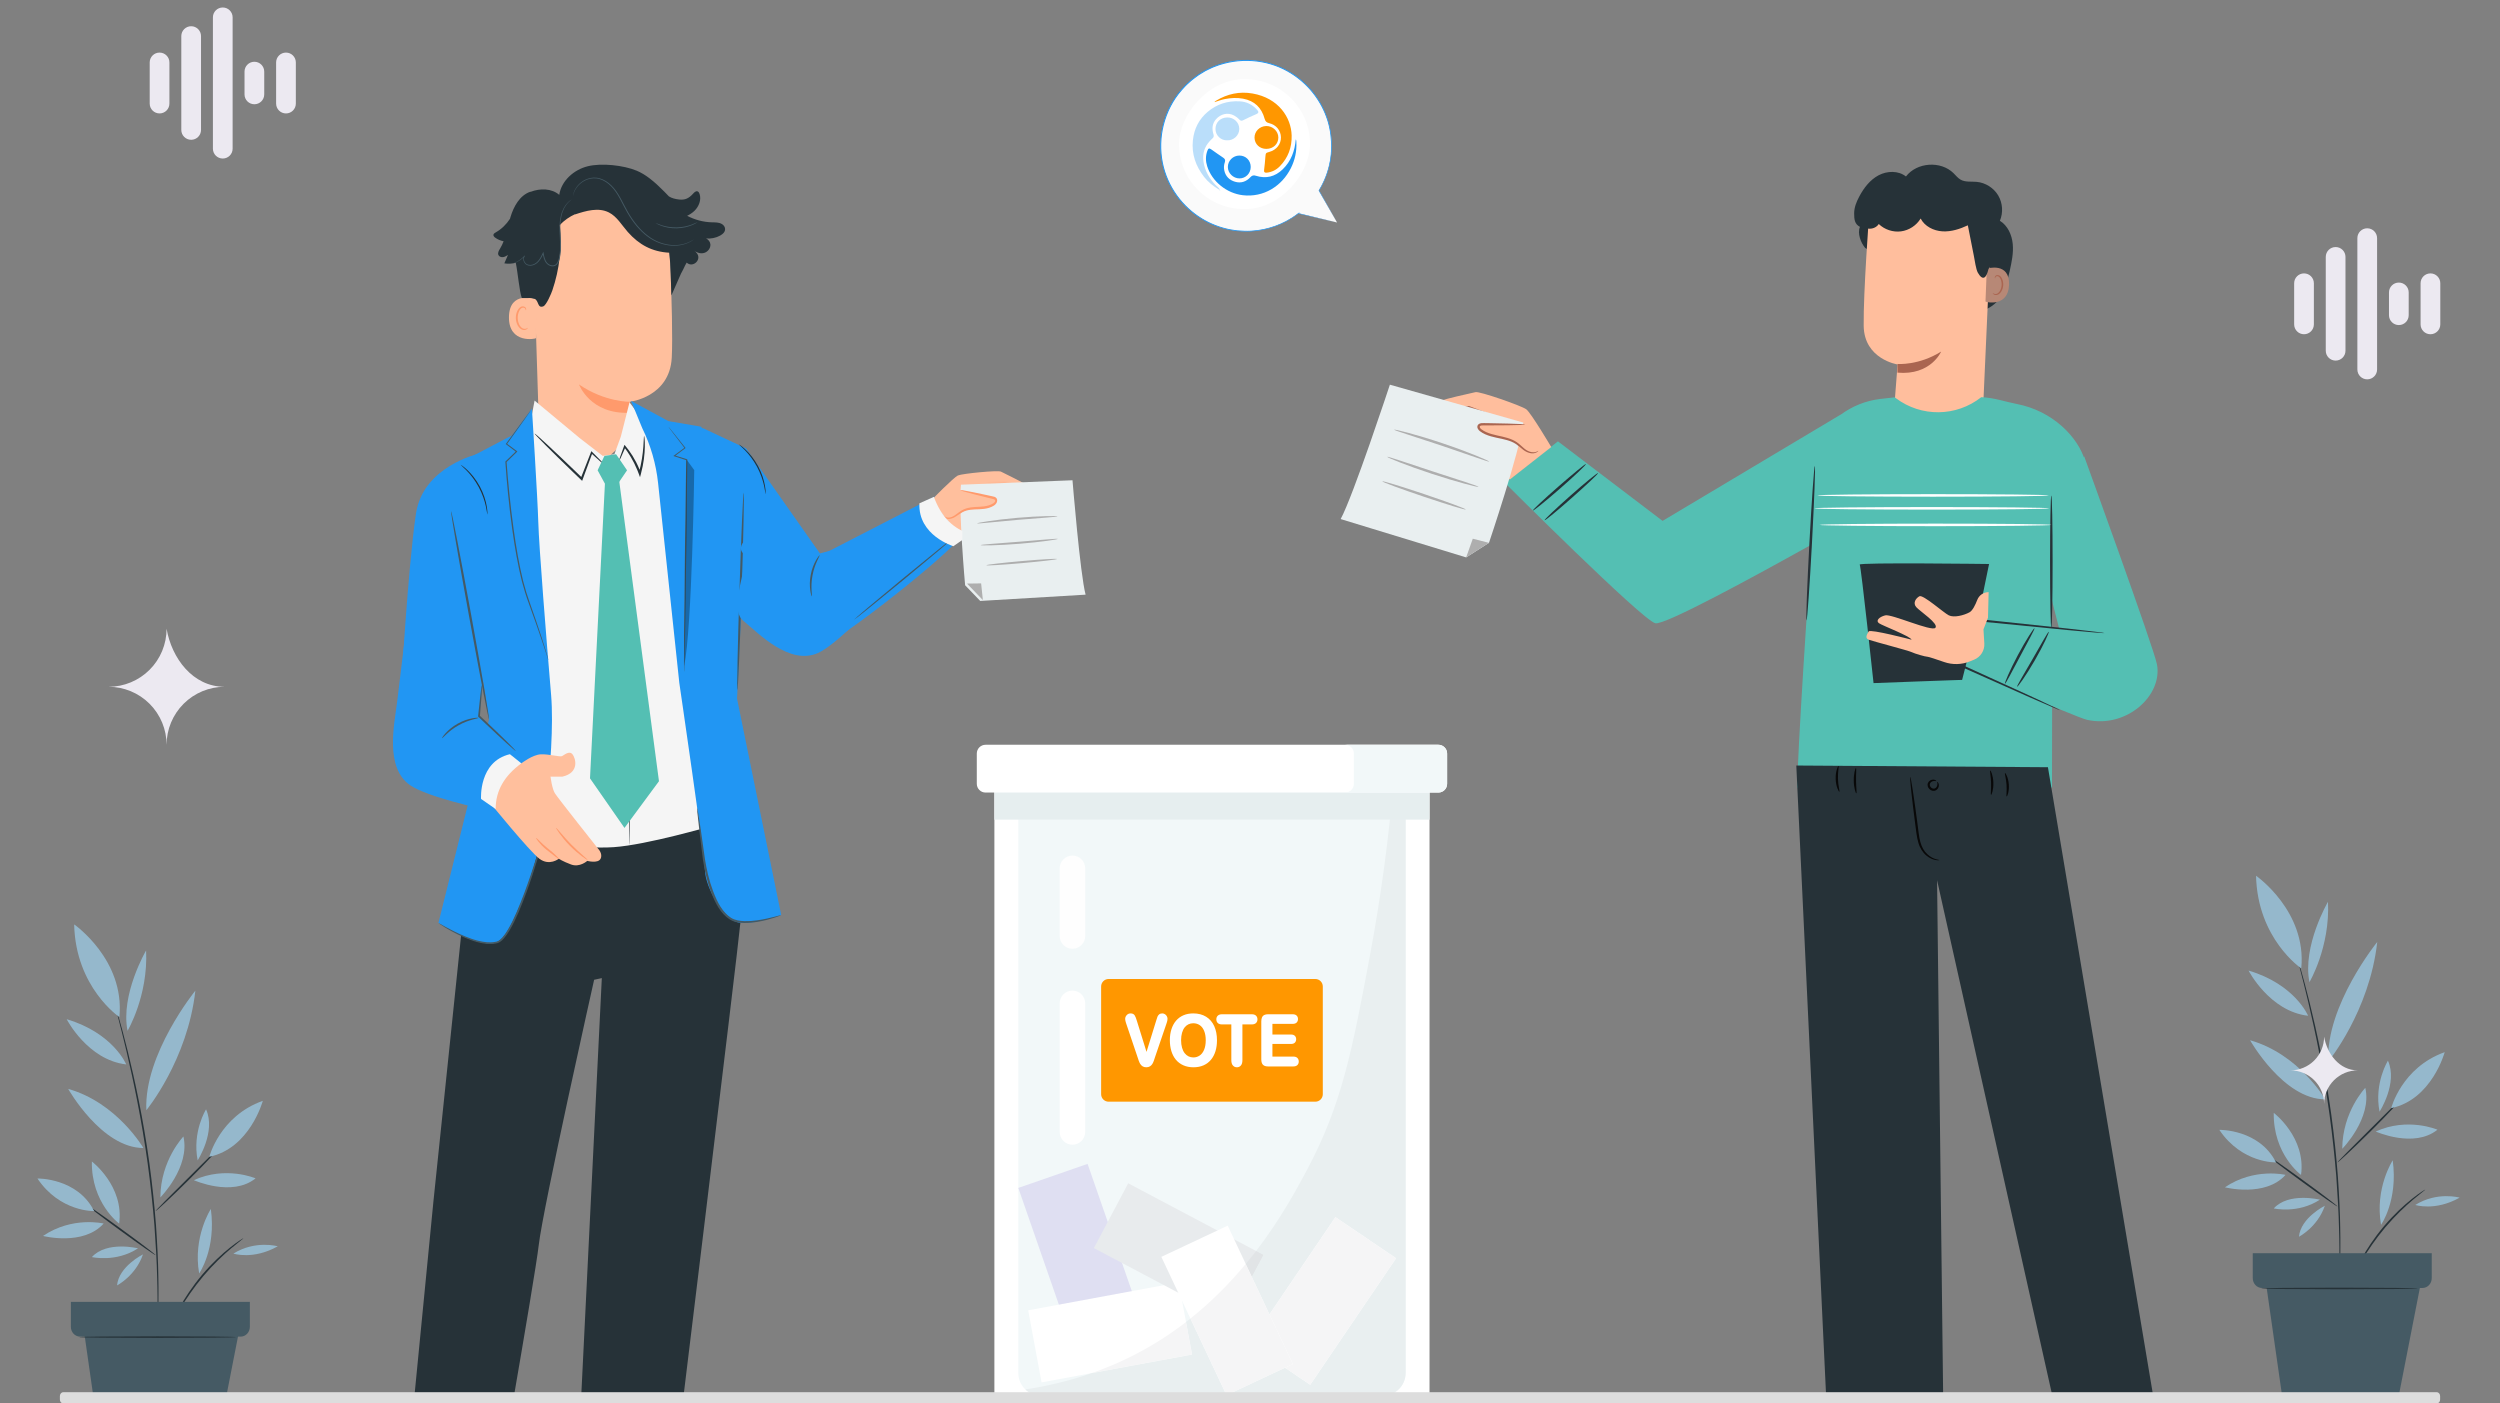 <svg width="668" height="375" viewBox="0 0 668 375" fill="none" xmlns="http://www.w3.org/2000/svg">
<rect x="0" y="0" width="668" height="375" fill="#808080" stroke="none"/>
<g clip-path="url(#clip0_4919_414)">
<path d="M42.849 319.95C42.902 310.019 49.011 303.67 49.011 303.67C50.875 311.839 42.849 319.95 42.849 319.95Z" fill="#95B8CC"/>
<path d="M51.795 315.342C60.38 311.433 68.29 314.857 68.29 314.857C61.992 319.932 51.795 315.342 51.795 315.342Z" fill="#95B8CC"/>
<path d="M52.815 310.047C51.323 302.372 55.058 296.412 55.058 296.412C57.758 302.396 52.815 310.047 52.815 310.047Z" fill="#95B8CC"/>
<path d="M18.218 290.951C31.296 294.653 38.311 306.746 38.311 306.746C27.134 306.754 18.218 290.951 18.218 290.951Z" fill="#95B8CC"/>
<path d="M39.105 296.649C38.426 281.657 52.203 264.689 52.203 264.689C50.122 283.305 39.105 296.649 39.105 296.649Z" fill="#95B8CC"/>
<path d="M39.038 253.954C39.623 266.113 34.085 275.428 34.085 275.428C32.139 265.785 39.038 253.954 39.038 253.954Z" fill="#95B8CC"/>
<path d="M33.726 284.413C23.42 283.237 17.814 272.331 17.814 272.331C30.277 276.046 33.726 284.413 33.726 284.413Z" fill="#95B8CC"/>
<path d="M11.496 330.247C19.372 324.91 27.699 326.928 27.699 326.928C22.257 333.02 11.496 330.247 11.496 330.247Z" fill="#95B8CC"/>
<path d="M38.203 335.167C36.249 340.897 31.278 343.464 31.278 343.464C31.718 338.406 38.203 335.167 38.203 335.167Z" fill="#95B8CC"/>
<path d="M36.877 333.552C31.015 337.39 24.552 335.891 24.552 335.891C28.52 331.494 36.877 333.552 36.877 333.552Z" fill="#95B8CC"/>
<path d="M42.147 353.734C42.139 353.734 42.132 353.658 42.126 353.511C42.123 353.335 42.118 353.12 42.114 352.857C42.113 352.242 42.11 351.403 42.109 350.345C42.118 349.254 42.119 347.92 42.087 346.371C42.064 344.823 42.061 343.059 41.983 341.111C41.895 337.213 41.634 332.578 41.26 327.441C40.84 322.307 40.255 316.673 39.447 310.788C37.818 299.013 35.593 288.49 33.804 280.93C32.903 277.15 32.143 274.099 31.588 272C31.329 270.978 31.123 270.169 30.972 269.574C30.912 269.319 30.863 269.111 30.823 268.939C30.793 268.796 30.78 268.721 30.788 268.718C30.796 268.716 30.823 268.786 30.869 268.925C30.921 269.092 30.985 269.297 31.062 269.546C31.234 270.134 31.467 270.935 31.761 271.946C32.369 274.031 33.178 277.07 34.121 280.843C35.992 288.389 38.272 298.919 39.905 310.716C40.713 316.612 41.287 322.258 41.684 327.403C42.036 332.552 42.263 337.197 42.31 341.102C42.366 343.053 42.347 344.819 42.346 346.37C42.352 347.921 42.325 349.256 42.288 350.347C42.254 351.405 42.226 352.243 42.206 352.859C42.193 353.121 42.182 353.335 42.173 353.512C42.164 353.659 42.155 353.734 42.147 353.734Z" fill="#263238"/>
<path d="M23.232 322C23.304 321.888 27.47 324.791 32.535 328.484C37.602 332.178 41.65 335.263 41.578 335.374C41.505 335.487 37.341 332.584 32.274 328.889C27.208 325.198 23.16 322.112 23.232 322Z" fill="#263238"/>
<path d="M41.577 323.597C41.556 323.572 41.785 323.309 42.217 322.853C42.728 322.329 43.346 321.695 44.071 320.953C45.74 319.288 47.889 317.144 50.264 314.773C52.642 312.403 54.79 310.261 56.46 308.596C57.193 307.864 57.819 307.241 58.337 306.724C58.784 306.286 59.043 306.054 59.065 306.078C59.088 306.101 58.873 306.379 58.465 306.859C58.059 307.342 57.449 308.017 56.689 308.845C55.164 310.496 53.007 312.723 50.581 315.133C48.156 317.543 45.926 319.685 44.291 321.21C43.474 321.973 42.806 322.582 42.337 322.994C41.868 323.407 41.598 323.623 41.577 323.597Z" fill="#263238"/>
<path d="M10 314.895C10 314.895 20.651 314.678 25.156 323.595C25.156 323.595 16.071 323.913 10 314.895Z" fill="#95B8CC"/>
<path d="M24.545 310.349C24.545 310.349 33.218 316.927 31.837 326.942C31.837 326.942 24.365 321.438 24.545 310.349Z" fill="#95B8CC"/>
<path d="M70.224 294.138C70.224 294.138 66.802 306.818 55.929 309.097C55.929 309.097 58.708 298.235 70.224 294.138Z" fill="#95B8CC"/>
<path d="M19.815 247C19.815 247 33.403 256.426 31.899 271.76C31.899 271.76 20.2 263.886 19.815 247Z" fill="#95B8CC"/>
<path d="M65.04 330.851C65.057 330.88 64.742 331.147 64.158 331.604C63.571 332.056 62.734 332.73 61.72 333.586C59.691 335.294 57.003 337.817 54.362 340.939C51.726 344.067 49.655 347.179 48.275 349.508C47.584 350.672 47.043 351.629 46.684 352.298C46.319 352.965 46.104 353.327 46.075 353.311C46.047 353.296 46.208 352.904 46.526 352.208C46.837 351.507 47.337 350.521 47.997 349.326C49.312 346.937 51.359 343.764 54.018 340.609C56.681 337.462 59.428 334.957 61.52 333.31C62.565 332.485 63.435 331.851 64.056 331.446C64.674 331.036 65.023 330.823 65.04 330.851Z" fill="#263238"/>
<path d="M53.216 340.266C51.483 330.507 56.336 323.033 56.336 323.033C57.797 333.779 53.216 340.266 53.216 340.266Z" fill="#95B8CC"/>
<path d="M62.36 334.962C68.218 331.307 74.221 333.008 74.221 333.008C67.66 336.708 62.36 334.962 62.36 334.962Z" fill="#95B8CC"/>
<path d="M22.334 354.913L27.432 390.546H57.051L63.926 355.428L22.334 354.913Z" fill="#455A64"/>
<path d="M18.936 347.856V354.523C18.936 355.973 20.04 357.148 21.404 357.148H64.294C65.657 357.148 66.762 355.973 66.762 354.523V347.856H18.936Z" fill="#455A64"/>
<path d="M63.059 357.276C63.059 357.396 53.679 357.494 42.111 357.494C30.539 357.494 21.161 357.396 21.161 357.276C21.161 357.155 30.539 357.058 42.111 357.058C53.679 357.058 63.059 357.156 63.059 357.276Z" fill="#263238"/>
<path d="M625.849 306.95C625.902 297.019 632.011 290.67 632.011 290.67C633.875 298.839 625.849 306.95 625.849 306.95Z" fill="#95B8CC"/>
<path d="M634.795 302.342C643.38 298.433 651.29 301.857 651.29 301.857C644.992 306.932 634.795 302.342 634.795 302.342Z" fill="#95B8CC"/>
<path d="M635.815 297.047C634.323 289.372 638.058 283.412 638.058 283.412C640.758 289.396 635.815 297.047 635.815 297.047Z" fill="#95B8CC"/>
<path d="M601.218 277.951C614.296 281.653 621.311 293.746 621.311 293.746C610.134 293.754 601.218 277.951 601.218 277.951Z" fill="#95B8CC"/>
<path d="M622.105 283.649C621.426 268.657 635.203 251.689 635.203 251.689C633.122 270.305 622.105 283.649 622.105 283.649Z" fill="#95B8CC"/>
<path d="M622.038 240.954C622.623 253.113 617.085 262.428 617.085 262.428C615.139 252.785 622.038 240.954 622.038 240.954Z" fill="#95B8CC"/>
<path d="M616.726 271.413C606.42 270.237 600.813 259.331 600.813 259.331C613.277 263.046 616.726 271.413 616.726 271.413Z" fill="#95B8CC"/>
<path d="M594.496 317.247C602.372 311.91 610.699 313.928 610.699 313.928C605.257 320.02 594.496 317.247 594.496 317.247Z" fill="#95B8CC"/>
<path d="M621.203 322.167C619.249 327.897 614.278 330.464 614.278 330.464C614.718 325.406 621.203 322.167 621.203 322.167Z" fill="#95B8CC"/>
<path d="M619.877 320.552C614.015 324.39 607.552 322.891 607.552 322.891C611.52 318.494 619.877 320.552 619.877 320.552Z" fill="#95B8CC"/>
<path d="M625.147 340.734C625.139 340.734 625.132 340.658 625.126 340.511C625.123 340.335 625.118 340.12 625.113 339.857C625.113 339.242 625.11 338.403 625.109 337.345C625.118 336.254 625.119 334.92 625.087 333.371C625.064 331.823 625.061 330.059 624.983 328.111C624.895 324.213 624.634 319.578 624.26 314.441C623.84 309.307 623.255 303.673 622.447 297.788C620.818 286.013 618.593 275.49 616.804 267.93C615.903 264.15 615.143 261.099 614.588 259C614.329 257.978 614.123 257.169 613.972 256.574C613.912 256.319 613.864 256.111 613.823 255.939C613.793 255.796 613.78 255.721 613.788 255.718C613.796 255.716 613.823 255.786 613.869 255.925C613.921 256.092 613.985 256.297 614.062 256.546C614.234 257.134 614.467 257.935 614.761 258.946C615.369 261.031 616.178 264.07 617.121 267.843C618.992 275.389 621.272 285.919 622.905 297.716C623.713 303.612 624.287 309.258 624.684 314.403C625.036 319.552 625.263 324.197 625.31 328.102C625.366 330.053 625.347 331.819 625.346 333.37C625.352 334.921 625.325 336.256 625.288 337.347C625.254 338.405 625.226 339.243 625.206 339.859C625.193 340.121 625.182 340.335 625.173 340.512C625.164 340.659 625.155 340.734 625.147 340.734Z" fill="#263238"/>
<path d="M606.232 309C606.304 308.888 610.47 311.791 615.535 315.484C620.602 319.178 624.65 322.263 624.578 322.374C624.505 322.487 620.341 319.584 615.274 315.889C610.208 312.198 606.159 309.112 606.232 309Z" fill="#263238"/>
<path d="M624.577 310.597C624.556 310.572 624.785 310.309 625.216 309.853C625.728 309.329 626.347 308.695 627.071 307.953C628.74 306.288 630.889 304.144 633.265 301.773C635.642 299.403 637.79 297.261 639.46 295.596C640.193 294.864 640.819 294.241 641.337 293.724C641.784 293.286 642.043 293.054 642.065 293.078C642.088 293.101 641.873 293.379 641.465 293.859C641.059 294.342 640.449 295.017 639.689 295.845C638.164 297.496 636.007 299.723 633.581 302.133C631.156 304.543 628.926 306.685 627.291 308.21C626.474 308.973 625.806 309.582 625.337 309.994C624.868 310.407 624.598 310.623 624.577 310.597Z" fill="#263238"/>
<path d="M593 301.895C593 301.895 603.651 301.678 608.156 310.595C608.156 310.595 599.071 310.913 593 301.895Z" fill="#95B8CC"/>
<path d="M607.545 297.349C607.545 297.349 616.218 303.927 614.838 313.942C614.838 313.942 607.365 308.438 607.545 297.349Z" fill="#95B8CC"/>
<path d="M653.224 281.138C653.224 281.138 649.802 293.818 638.929 296.097C638.929 296.097 641.708 285.235 653.224 281.138Z" fill="#95B8CC"/>
<path d="M602.815 234C602.815 234 616.403 243.426 614.899 258.76C614.899 258.76 603.2 250.886 602.815 234Z" fill="#95B8CC"/>
<path d="M648.04 317.851C648.057 317.88 647.742 318.147 647.158 318.604C646.571 319.056 645.734 319.73 644.72 320.586C642.691 322.294 640.003 324.817 637.362 327.939C634.726 331.067 632.655 334.179 631.275 336.508C630.584 337.672 630.043 338.629 629.684 339.298C629.319 339.965 629.104 340.327 629.075 340.311C629.047 340.296 629.208 339.904 629.526 339.208C629.837 338.507 630.337 337.521 630.997 336.326C632.312 333.937 634.359 330.764 637.018 327.609C639.681 324.462 642.428 321.957 644.52 320.31C645.565 319.485 646.435 318.851 647.056 318.446C647.674 318.036 648.023 317.823 648.04 317.851Z" fill="#263238"/>
<path d="M636.216 327.266C634.483 317.507 639.336 310.033 639.336 310.033C640.797 320.779 636.216 327.266 636.216 327.266Z" fill="#95B8CC"/>
<path d="M645.36 321.962C651.218 318.307 657.221 320.008 657.221 320.008C650.66 323.708 645.36 321.962 645.36 321.962Z" fill="#95B8CC"/>
<path d="M605.334 341.913L610.432 377.546H640.051L646.926 342.428L605.334 341.913Z" fill="#455A64"/>
<path d="M601.936 334.856V341.523C601.936 342.973 603.04 344.148 604.404 344.148H647.294C648.658 344.148 649.762 342.973 649.762 341.523V334.856H601.936Z" fill="#455A64"/>
<path d="M646.06 344.276C646.06 344.396 636.679 344.494 625.111 344.494C613.539 344.494 604.161 344.396 604.161 344.276C604.161 344.155 613.539 344.058 625.111 344.058C636.679 344.058 646.06 344.156 646.06 344.276Z" fill="#263238"/>
<path d="M374.843 385.063H272.828C268.892 385.063 265.699 381.875 265.699 377.94V203.684H381.971V377.94C381.971 381.875 378.779 385.063 374.843 385.063Z" fill="white"/>
<path d="M278.153 372.929C274.805 372.929 272.092 370.217 272.092 366.869V204.323H375.581V366.869C375.581 370.217 372.864 372.929 369.516 372.929H278.153Z" fill="#F2F8F9"/>
<path d="M350.092 370.03L333.871 359.039L356.82 325.209L373.041 336.199L350.092 370.03Z" fill="white"/>
<path d="M272.092 317.412L290.603 310.985L304.02 349.596L285.506 356.022L272.092 317.412Z" fill="#DFDFF2"/>
<path d="M278.306 369.374L274.734 350.116L314.943 342.667L318.516 361.926L278.306 369.374Z" fill="white"/>
<path d="M292.287 333.488L301.456 316.179L337.599 335.306L328.43 352.615L292.287 333.488Z" fill="#E8EBED"/>
<path d="M310.312 335.83L328.044 327.49L345.458 364.471L327.726 372.811L310.312 335.83Z" fill="white"/>
<path d="M277.778 372.918C277.774 372.916 277.774 372.916 277.774 372.916C277.774 372.916 277.778 372.916 277.778 372.918Z" fill="#F5F5F6"/>
<path d="M369.516 372.929H278.153C278.142 372.929 278.128 372.929 278.117 372.929C278.109 372.929 278.106 372.929 278.098 372.929C278.091 372.929 278.084 372.929 278.077 372.927C278.069 372.927 278.062 372.927 278.055 372.927C278.051 372.927 278.044 372.927 278.036 372.927C278.029 372.927 278.022 372.927 278.018 372.927C278.011 372.927 278.004 372.927 278 372.927C277.993 372.927 277.985 372.926 277.978 372.926C277.971 372.926 277.967 372.926 277.964 372.926C277.953 372.926 277.945 372.926 277.938 372.926C277.931 372.926 277.927 372.926 277.924 372.924C277.913 372.924 277.905 372.924 277.894 372.924C277.894 372.924 277.891 372.924 277.887 372.924C277.876 372.922 277.865 372.922 277.858 372.922C277.854 372.922 277.851 372.922 277.851 372.922C277.84 372.92 277.829 372.92 277.818 372.92C277.814 372.92 277.814 372.92 277.814 372.92C277.8 372.918 277.789 372.918 277.778 372.918C277.778 372.916 277.774 372.916 277.774 372.916C276.299 372.826 274.969 372.208 273.968 371.25C279.818 370.371 285.785 368.969 291.74 366.885L318.514 361.926L316.904 353.243C317.298 352.937 317.691 352.63 318.074 352.322L327.727 372.811L343.35 365.462L350.093 370.03L373.039 336.2L356.821 325.209L339.201 351.187L334.484 341.179L337.599 335.306L335.631 334.265C342.25 325.647 346.563 317.578 349.182 312.682C358.504 295.251 361.298 280.872 366.223 254.35C368.627 241.404 371.195 224.5 372.733 204.323H375.581V366.869C375.581 370.217 372.864 372.929 369.516 372.929Z" fill="#E9EFF0"/>
<path d="M350.092 370.03L343.353 365.462L345.457 364.471L339.2 351.187L356.82 325.209L373.041 336.199L350.092 370.03Z" fill="#F5F5F6"/>
<path d="M291.743 366.885C298.036 364.683 304.315 361.721 310.416 357.814C312.691 356.358 314.851 354.826 316.906 353.243L318.516 361.926L291.743 366.885Z" fill="#F5F5F6"/>
<path d="M334.485 341.178L332.862 337.731C333.831 336.568 334.748 335.413 335.631 334.265L337.598 335.306L334.485 341.178Z" fill="#E1E4E6"/>
<path d="M327.726 372.811L318.078 352.321C323.853 347.713 328.746 342.688 332.864 337.731L334.486 341.178L339.203 351.186L345.458 364.471L343.352 365.462L327.726 372.811Z" fill="#F5F5F6"/>
<path d="M286.559 305.87C284.677 305.87 283.152 304.344 283.152 302.463V268.097C283.152 266.216 284.677 264.69 286.559 264.69C288.442 264.69 289.967 266.216 289.967 268.097V302.463C289.967 304.344 288.442 305.87 286.559 305.87Z" fill="white"/>
<path d="M286.559 253.515C284.677 253.515 283.152 251.989 283.152 250.109V232.015C283.152 230.134 284.677 228.608 286.559 228.608C288.442 228.608 289.967 230.134 289.967 232.015V250.109C289.967 251.989 288.442 253.515 286.559 253.515Z" fill="#FEFEFE"/>
<path d="M381.971 203.684H265.699V219.011H381.971V203.684Z" fill="#E6EEEF"/>
<path d="M353.452 292.373C353.452 293.478 352.557 294.373 351.452 294.373H296.223C295.118 294.373 294.223 293.478 294.223 292.373V263.587C294.223 262.483 295.118 261.587 296.223 261.587H351.452C352.557 261.587 353.452 262.483 353.452 263.587V292.373Z" fill="#FF9700"/>
<path d="M311.271 270.992C311.05 270.852 310.809 270.782 310.549 270.782C310.201 270.782 309.915 270.876 309.703 271.064C309.508 271.239 309.365 271.439 309.277 271.658C309.202 271.852 309.095 272.184 308.945 272.672L306.35 281.063L303.764 272.738C303.572 272.087 303.384 271.621 303.195 271.317C302.974 270.963 302.603 270.782 302.093 270.782C301.676 270.782 301.325 270.937 301.052 271.245C300.782 271.544 300.645 271.883 300.645 272.253C300.645 272.393 300.665 272.555 300.704 272.749C300.743 272.936 300.792 273.113 300.847 273.275C300.902 273.426 300.951 273.582 301.003 273.742L303.953 282.471C304.057 282.811 304.168 283.134 304.275 283.437C304.386 283.748 304.519 284.035 304.669 284.282C304.831 284.549 305.049 284.767 305.312 284.93C305.582 285.096 305.911 285.179 306.291 285.179C306.672 285.179 307.001 285.094 307.27 284.924C307.537 284.758 307.749 284.542 307.908 284.284C308.058 284.04 308.188 283.758 308.301 283.44C308.406 283.134 308.516 282.809 308.62 282.477L311.625 273.664C311.674 273.508 311.723 273.353 311.775 273.205C311.827 273.048 311.873 272.884 311.908 272.719C311.944 272.548 311.964 272.384 311.964 272.234C311.964 272.002 311.902 271.767 311.778 271.54C311.658 271.313 311.486 271.129 311.271 270.992Z" fill="white"/>
<path d="M321.714 280.545C321.417 281.23 321.014 281.739 320.517 282.062C320.017 282.385 319.467 282.55 318.87 282.55C318.407 282.55 317.977 282.455 317.59 282.269C317.203 282.082 316.853 281.797 316.553 281.418C316.25 281.036 316.01 280.545 315.843 279.958C315.673 279.362 315.587 278.685 315.587 277.945C315.587 277.21 315.673 276.54 315.843 275.954C316.01 275.374 316.243 274.896 316.53 274.529C316.813 274.165 317.157 273.887 317.547 273.696C317.94 273.508 318.374 273.412 318.837 273.412C319.49 273.412 320.077 273.586 320.58 273.929C321.08 274.27 321.477 274.789 321.75 275.466C322.03 276.158 322.174 276.993 322.174 277.945C322.174 278.973 322.017 279.85 321.714 280.545ZM322.267 271.666C321.314 271.079 320.157 270.782 318.837 270.782C317.863 270.782 316.98 270.95 316.21 271.284C315.44 271.619 314.773 272.108 314.233 272.739C313.7 273.366 313.283 274.136 313.003 275.025C312.723 275.907 312.583 276.889 312.583 277.945C312.583 278.973 312.72 279.946 312.983 280.833C313.253 281.728 313.66 282.507 314.19 283.148C314.723 283.792 315.397 284.297 316.193 284.65C316.983 285.002 317.89 285.179 318.887 285.179C319.89 285.179 320.794 285.006 321.574 284.664C322.36 284.319 323.03 283.816 323.57 283.166C324.104 282.52 324.51 281.749 324.777 280.87C325.044 280.001 325.177 279.023 325.177 277.963C325.177 276.526 324.93 275.256 324.447 274.186C323.957 273.102 323.224 272.255 322.267 271.666Z" fill="white"/>
<path d="M334.481 271.011H326.502C326.033 271.011 325.665 271.134 325.404 271.376C325.138 271.623 325.006 271.957 325.006 272.373C325.006 272.772 325.135 273.1 325.387 273.349C325.638 273.598 326.012 273.724 326.502 273.724H329.011V283.286C329.011 283.896 329.147 284.367 329.415 284.684C329.694 285.013 330.058 285.179 330.5 285.179C330.935 285.179 331.296 285.015 331.571 284.69C331.836 284.375 331.972 283.902 331.972 283.286V273.724H334.481C334.967 273.724 335.345 273.598 335.603 273.353C335.862 273.102 335.994 272.773 335.994 272.373C335.994 271.972 335.865 271.642 335.61 271.391C335.355 271.138 334.974 271.011 334.481 271.011Z" fill="white"/>
<path d="M345.607 282.321H339.99V278.947H344.966C345.417 278.947 345.763 278.825 345.992 278.587C346.221 278.349 346.336 278.045 346.336 277.678C346.336 277.31 346.218 277.006 345.985 276.775C345.75 276.544 345.406 276.426 344.966 276.426H339.99V273.579H345.413C345.874 273.579 346.228 273.458 346.467 273.22C346.703 272.984 346.825 272.671 346.825 272.291C346.825 271.916 346.703 271.606 346.467 271.369C346.228 271.131 345.874 271.011 345.413 271.011H338.787C338.398 271.011 338.069 271.078 337.812 271.207C337.535 271.344 337.327 271.565 337.199 271.864C337.081 272.139 337.018 272.493 337.018 272.916V283.046C337.018 283.701 337.157 284.17 337.438 284.48C337.722 284.792 338.176 284.951 338.787 284.951H345.607C346.062 284.951 346.419 284.827 346.662 284.586C346.904 284.342 347.029 284.024 347.029 283.644C347.029 283.251 346.904 282.93 346.662 282.686C346.415 282.443 346.062 282.321 345.607 282.321Z" fill="white"/>
<path d="M384.331 211.773H263.342C262.05 211.773 261 210.725 261 209.431V201.342C261 200.048 262.05 199 263.342 199H384.331C385.622 199 386.673 200.048 386.673 201.342V209.431C386.673 210.725 385.622 211.773 384.331 211.773Z" fill="white"/>
<path d="M384.331 199H359.409C360.704 199 361.755 200.048 361.755 201.342V209.431C361.755 210.725 360.704 211.773 359.409 211.773H384.331C385.622 211.773 386.672 210.725 386.672 209.431V201.342C386.672 200.048 385.622 199 384.331 199Z" fill="#F2F8F9"/>
<path d="M498.382 66.258C497.182 64.848 496.248 62.324 496.978 60.623C495.558 59.881 495.429 58.62 495.43 57.019C495.43 55.417 496.061 53.882 496.817 52.47C498.036 50.194 499.68 48.044 501.962 46.835C504.243 45.625 507.25 45.549 509.271 47.155C512.192 43.35 518.552 42.905 521.975 46.267C522.597 46.878 523.14 47.598 523.903 48.021C525.172 48.725 526.73 48.459 528.174 48.593C530.513 48.809 532.713 50.198 533.916 52.216C535.119 54.235 535.293 56.831 534.37 58.991C536.46 60.273 537.574 62.754 537.806 65.194C538.037 67.633 537.51 70.075 536.978 72.467C536.322 75.415 535.574 78.516 533.487 80.698C532.06 82.189 530.068 83.125 528.01 83.284C525.065 83.512 522.046 82.092 520.343 79.677" fill="#263238"/>
<path d="M529.548 116.515L505.884 115.429C505.751 112.919 507.031 97.384 507.031 97.384C507.031 97.384 498.087 95.994 497.977 87.051C497.868 78.109 499.417 57.574 499.417 57.574C509.769 53.126 521.718 54.628 530.647 61.5L531.972 62.521L529.548 116.515Z" fill="#FFBE9D"/>
<path d="M507.017 97.251C507.017 97.251 512.669 97.711 518.676 93.938C518.676 93.938 515.92 100.373 506.996 99.568L507.017 97.251Z" fill="#AA6550"/>
<path d="M530.871 71.781C531.024 71.715 537.015 69.963 536.82 76.078C536.625 82.191 530.527 80.735 530.522 80.558C530.517 80.382 530.871 71.781 530.871 71.781Z" fill="#B78876"/>
<path d="M532.463 78.298C532.491 78.28 532.568 78.376 532.745 78.465C532.918 78.55 533.217 78.615 533.541 78.507C534.194 78.29 534.771 77.283 534.836 76.181C534.869 75.625 534.77 75.092 534.586 74.647C534.413 74.194 534.135 73.872 533.811 73.803C533.49 73.719 533.254 73.905 533.174 74.075C533.086 74.244 533.121 74.367 533.088 74.376C533.071 74.391 532.96 74.269 533.017 74.019C533.046 73.898 533.122 73.756 533.27 73.644C533.42 73.529 533.638 73.475 533.864 73.506C534.334 73.554 534.744 74.001 534.946 74.49C535.173 74.981 535.299 75.582 535.262 76.206C535.183 77.436 534.516 78.569 533.624 78.797C533.191 78.895 532.836 78.755 532.655 78.604C532.469 78.446 532.441 78.309 532.463 78.298Z" fill="#AA6550"/>
<path d="M532.453 62.104C532.332 64.71 532.914 67.611 532.457 70.171C532.389 70.557 531.386 71.59 531.297 71.972C530.77 74.238 529.832 75.209 528.485 72.871C527.967 71.972 527.633 69.472 527.433 68.461C526.891 65.709 526.348 62.955 525.806 60.203C523.672 61.197 521.357 61.959 519.007 61.816C516.658 61.673 514.27 60.481 513.197 58.388C512.082 60.239 510.097 61.539 507.956 61.82C505.815 62.101 503.562 61.358 502.008 59.857C501.209 61.132 499.311 61.489 498.025 60.706C496.74 59.924 496.164 58.21 496.573 56.76C497.188 54.578 499.526 53.394 501.702 52.755C510.205 50.252 519.612 52.214 527.256 56.701C528.372 57.355 529.47 58.072 530.343 59.027C531.215 59.981 532.427 61.103 532.464 62.395" fill="#263238"/>
<path d="M547.959 147.925L557.103 123.06C555.205 116.677 548.375 109.766 538.885 107.946C535.871 107.37 532.938 106.278 529.395 106.129C529.395 106.129 529.394 106.13 529.391 106.131C522.739 111.387 513.375 111.505 506.599 106.41L506.274 106.166C505.36 106.275 504.145 106.394 502.623 106.574C502.523 106.586 502.425 106.597 502.326 106.609C498.404 107.095 494.852 108.587 491.861 110.777L491.859 110.761L444.241 139.184L416.281 117.927L402.113 129.029C402.113 129.029 438.75 165.662 442.305 166.533C444.767 167.136 469.201 153.798 484.006 145.531C483.404 154.402 480.091 203.705 480.253 210.446H548.291L548.346 179.349L548.33 170.885L547.959 147.925Z" fill="#54BFB3"/>
<path d="M521.397 177.047C521.397 177.047 554.535 191.652 557.703 192.347C568.215 194.655 577.883 185.836 576.345 177.535C575.545 173.22 556.899 121.952 556.899 121.952L543.53 141.849L550.198 167.937L530.038 165.363L521.397 177.047Z" fill="#54BFB3"/>
<path d="M550.496 189.787C550.504 189.77 550.32 189.668 549.961 189.487C549.548 189.287 549.024 189.032 548.376 188.718C546.92 188.038 544.913 187.101 542.434 185.942C537.297 183.597 530.217 180.366 522.147 176.682L522.284 177.096C523.538 174.855 524.837 172.531 526.169 170.151C526.995 168.67 527.81 167.21 528.582 165.825L528.289 165.977C537.872 166.918 546.364 167.751 552.543 168.359C555.549 168.628 557.988 168.846 559.752 169.004C560.552 169.064 561.196 169.112 561.7 169.151C562.145 169.178 562.379 169.182 562.38 169.164C562.383 169.145 562.153 169.102 561.711 169.038C561.211 168.974 560.569 168.891 559.774 168.788C558.015 168.586 555.582 168.305 552.584 167.96C546.41 167.303 537.926 166.4 528.349 165.381L528.153 165.359L528.056 165.532C527.283 166.916 526.467 168.374 525.639 169.856C524.311 172.237 523.016 174.563 521.766 176.807L521.608 177.091L521.904 177.223C530.009 180.83 537.119 183.996 542.277 186.293C544.787 187.383 546.818 188.266 548.291 188.906C548.957 189.184 549.495 189.408 549.919 189.585C550.29 189.734 550.488 189.804 550.496 189.787Z" fill="#263238"/>
<path d="M528.637 164.512L531.477 150.701C531.477 150.701 496.534 150.245 496.918 150.862C497.302 151.478 500.611 182.527 500.611 182.527C500.611 182.527 525.183 181.595 524.277 181.68L528.637 164.512Z" fill="#263238"/>
<path d="M531.364 158.218C530.019 158.218 528.807 159.039 528.326 160.294C527.819 161.614 527.077 163.157 526.253 163.606C524.734 164.435 522.11 165.097 520.727 164.421C519.345 163.745 513.82 158.771 512.853 159.324C511.886 159.877 511.057 161.119 512.024 162.226C512.992 163.33 518.103 166.646 517.136 167.751C516.168 168.856 505.394 163.992 503.736 164.421C502.078 164.85 501.112 165.869 502.078 166.534C503.045 167.198 510.366 169.961 510.781 170.929C510.781 170.929 499.729 168.027 499.315 168.719C498.9 169.409 498.21 170.515 499.315 170.929C500.42 171.343 509.952 173.83 510.781 174.245C511.61 174.659 514.466 175.488 515.042 175.488C515.344 175.488 517.508 176.213 519.493 176.901C521.732 177.675 524.173 177.611 526.367 176.717L527.486 176.262C529.227 175.553 530.323 173.813 530.211 171.936L529.985 168.168L531.19 165.06L531.364 158.218Z" fill="#FFBE9D"/>
<path d="M548.115 167.826C547.925 167.826 547.771 159.89 547.771 150.103C547.771 140.312 547.926 132.378 548.115 132.378C548.305 132.378 548.458 140.312 548.458 150.103C548.459 159.89 548.305 167.826 548.115 167.826Z" fill="#263238"/>
<path d="M484.924 124.466C484.972 124.47 484.986 125.051 484.97 126.1C484.936 127.289 484.892 128.774 484.841 130.537C484.702 134.28 484.463 139.448 484.156 145.154C483.85 150.862 483.533 156.026 483.27 159.763C483.133 161.52 483.015 163.001 482.923 164.187C482.825 165.232 482.75 165.808 482.703 165.806C482.655 165.804 482.64 165.224 482.656 164.177C482.691 162.987 482.734 161.504 482.786 159.743C482.924 155.999 483.165 150.829 483.471 145.118C483.777 139.41 484.094 134.243 484.357 130.506C484.494 128.749 484.61 127.27 484.704 126.083C484.8 125.037 484.877 124.462 484.924 124.466Z" fill="#263238"/>
<path d="M547.463 132.377C547.463 132.567 533.605 132.72 516.514 132.72C499.417 132.72 485.563 132.566 485.563 132.377C485.563 132.187 499.418 132.034 516.514 132.034C533.605 132.032 547.463 132.187 547.463 132.377Z" fill="white"/>
<path d="M547.573 135.828C547.573 136.018 533.504 136.171 516.155 136.171C498.799 136.171 484.732 136.017 484.732 135.828C484.732 135.639 498.798 135.485 516.155 135.485C533.504 135.485 547.573 135.638 547.573 135.828Z" fill="white"/>
<path d="M548.1 140.254C548.1 140.444 534.242 140.598 517.151 140.598C500.055 140.598 486.2 140.443 486.2 140.254C486.2 140.066 500.055 139.911 517.151 139.911C534.242 139.911 548.1 140.064 548.1 140.254Z" fill="white"/>
<path d="M543.617 167.861C543.785 167.962 541.966 171.258 539.788 175.351C537.604 179.443 535.884 182.791 535.708 182.708C535.54 182.631 536.988 179.138 539.182 175.028C541.369 170.915 543.46 167.765 543.617 167.861Z" fill="#263238"/>
<path d="M547.439 168.807C547.604 168.888 546.05 172.373 543.699 176.444C541.355 180.519 539.118 183.61 538.965 183.507C538.802 183.399 540.771 180.154 543.104 176.1C545.442 172.05 547.263 168.72 547.439 168.807Z" fill="#263238"/>
<path d="M423.754 123.974C423.918 124.139 420.834 127.051 416.914 130.478C412.988 133.909 409.7 136.564 409.575 136.422C409.45 136.278 412.536 133.39 416.462 129.96C418.424 128.246 420.223 126.721 421.544 125.637C422.863 124.556 423.711 123.916 423.754 123.974Z" fill="#263238"/>
<path d="M427.007 126.398C427.136 126.546 424.014 129.463 420.075 132.957C418.103 134.702 416.292 136.253 414.958 137.349C413.624 138.446 412.768 139.089 412.704 139.018C412.641 138.946 413.384 138.175 414.635 136.985C415.887 135.795 417.648 134.186 419.621 132.44C421.592 130.692 423.407 129.146 424.747 128.056C426.086 126.965 426.945 126.327 427.007 126.398Z" fill="#263238"/>
<path d="M479.971 204.547L490.629 429.928L519.889 430.625L517.585 235.201L561.361 430.989L584.865 429.928L547.207 205.002L479.971 204.547Z" fill="#263238"/>
<path d="M510.411 207.583C510.327 207.594 510.434 209.01 510.675 211.288C510.916 213.568 511.292 216.711 511.743 220.179C511.989 221.907 512.125 223.575 512.558 225.079C512.971 226.578 513.779 227.834 514.704 228.58C515.611 229.355 516.547 229.686 517.189 229.801C517.838 229.913 518.201 229.855 518.201 229.822C518.249 229.7 516.659 229.791 514.992 228.255C514.164 227.516 513.47 226.359 513.102 224.926C512.72 223.503 512.595 221.832 512.351 220.1C511.899 216.633 511.456 213.498 511.104 211.233C510.755 208.968 510.496 207.571 510.411 207.583Z" fill="#080808"/>
<path d="M517.613 208.93C517.535 208.983 517.805 209.353 517.62 209.939C517.532 210.216 517.325 210.533 517.011 210.665C516.707 210.807 516.291 210.712 515.981 210.422C515.673 210.129 515.556 209.718 515.681 209.407C515.797 209.086 516.101 208.861 516.373 208.757C516.947 208.539 517.331 208.79 517.38 208.71C517.453 208.679 517.078 208.187 516.257 208.34C515.881 208.419 515.404 208.661 515.159 209.191C514.898 209.729 515.098 210.447 515.56 210.868C516.006 211.305 516.735 211.465 517.256 211.174C517.772 210.898 517.986 210.411 518.046 210.03C518.15 209.203 517.638 208.855 517.613 208.93Z" fill="#080808"/>
<path d="M536.183 212.809C536.332 212.865 536.89 211.457 536.757 209.634C536.637 207.809 535.887 206.494 535.747 206.569C535.581 206.638 536.035 207.974 536.144 209.677C536.272 211.378 536.008 212.764 536.183 212.809Z" fill="#080808"/>
<path d="M532.008 212.386C532.159 212.435 532.697 210.988 532.629 209.114C532.574 207.239 531.943 205.829 531.794 205.889C531.623 205.943 531.965 207.362 532.016 209.133C532.082 210.905 531.833 212.344 532.008 212.386Z" fill="#080808"/>
<path d="M496.01 211.975C496.183 211.936 495.958 210.445 495.937 208.605C495.904 206.765 496.085 205.27 495.911 205.235C495.754 205.197 495.29 206.698 495.323 208.615C495.347 210.533 495.854 212.019 496.01 211.975Z" fill="#080808"/>
<path d="M491.475 211.557C491.644 211.493 491.156 210.009 491.105 208.125C491.032 206.24 491.423 204.729 491.248 204.676C491.105 204.611 490.417 206.132 490.491 208.146C490.55 210.158 491.336 211.631 491.475 211.557Z" fill="#080808"/>
<path d="M530.385 105.79V105.791H530.384L530.385 105.79Z" fill="#2196F3"/>
<path d="M414.496 119.453C414.496 119.453 409.094 110.317 407.818 109.36C406.541 108.403 395.202 104.463 394.245 104.782C393.288 105.101 379.667 107.661 381.263 109.256C382.859 110.852 392.353 108.934 392.353 108.934L393.642 109.551C393.642 109.551 385.436 110.999 383.72 112.029C382.141 112.977 382.719 114.92 384.224 114.739C385.729 114.558 392.855 113.056 393.284 113.343C393.714 113.629 385.539 115.401 384.665 115.936C383.489 116.659 383.405 118.772 384.903 118.644C385.786 118.569 393.488 116.443 393.488 116.443C393.488 116.443 387.394 118.908 386.837 119.454C385.926 120.348 386.682 121.672 388.005 121.357C388.913 121.14 393.213 119.003 394.43 118.716C394.43 118.716 395.575 119.003 396.65 121.296C397.724 123.589 403.432 128.123 403.432 128.123L414.496 119.453Z" fill="#FFBE9D"/>
<path d="M381.29 109.289C381.269 109.363 382.195 109.732 383.79 109.935C384.585 110.033 385.544 110.081 386.606 110.005C387.647 109.872 388.785 109.691 389.982 109.506C390.866 109.363 391.718 109.223 392.524 109.092L392.369 109.08C395.756 110.225 398.239 110.965 398.29 110.83C398.34 110.696 395.937 109.724 392.568 108.501L392.501 108.475L392.415 108.489C391.615 108.61 390.77 108.738 389.894 108.871C388.727 109.062 387.616 109.244 386.557 109.417C385.537 109.521 384.609 109.522 383.831 109.483C382.272 109.401 381.314 109.192 381.29 109.289Z" fill="#AA6550"/>
<path d="M371.377 102.786C371.377 102.786 361.531 132.657 358.223 138.693L391.756 148.94L397.853 145.049C397.853 145.049 405.995 120.989 407.029 112.909L371.377 102.786Z" fill="#E9EFF0"/>
<path d="M393.526 143.943L391.755 148.94L397.852 145.049L393.526 143.943Z" fill="#AEAEAE"/>
<path d="M397.925 123.342C397.89 123.433 396.463 122.957 394.17 122.163C391.67 121.305 388.6 120.25 385.207 119.084C381.796 117.966 378.711 116.954 376.2 116.131C373.892 115.382 372.468 114.9 372.495 114.805C372.52 114.716 373.99 115.033 376.339 115.665C378.687 116.296 381.908 117.253 385.426 118.434C388.942 119.615 392.088 120.795 394.341 121.709C396.593 122.621 397.958 123.256 397.925 123.342Z" fill="#AEAEAE"/>
<path d="M395.071 130.084C395.046 130.174 393.636 129.865 391.388 129.258C389.138 128.652 386.052 127.741 382.677 126.632C379.3 125.522 376.273 124.426 374.104 123.58C371.934 122.734 370.617 122.148 370.649 122.061C370.683 121.97 372.058 122.395 374.268 123.122C376.688 123.923 379.634 124.9 382.892 125.979C386.154 127.041 389.104 128.002 391.528 128.792C393.736 129.518 395.097 129.992 395.071 130.084Z" fill="#AEAEAE"/>
<path d="M391.676 136.14C391.615 136.32 386.565 134.781 380.398 132.7C374.228 130.62 369.277 128.789 369.338 128.609C369.399 128.43 374.448 129.969 380.618 132.049C386.785 134.128 391.737 135.961 391.676 136.14Z" fill="#AEAEAE"/>
<path d="M411.045 120.457C410.225 121.244 408.855 121.076 407.872 120.506C406.888 119.937 406.128 119.05 405.188 118.411C402.379 116.501 398.384 117.032 395.67 114.988C395.292 114.703 394.914 114.233 395.112 113.803C395.296 113.404 395.83 113.35 396.268 113.354C400.02 113.382 403.772 113.409 407.523 113.438" fill="#FFBE9D"/>
<path d="M407.523 113.439C407.523 113.394 407.09 113.349 406.307 113.304C405.525 113.259 404.391 113.217 402.99 113.178C401.533 113.146 399.876 113.11 398.069 113.072C397.604 113.065 397.129 113.057 396.646 113.051C396.195 113.079 395.593 112.914 395 113.422C394.716 113.688 394.682 114.17 394.834 114.474C394.971 114.785 395.182 115.003 395.41 115.192C395.861 115.526 396.327 115.815 396.837 116.038C398.881 116.944 400.959 117.08 402.693 117.608C403.564 117.857 404.359 118.185 405.019 118.62C405.68 119.054 406.236 119.586 406.8 120.023C407.894 120.959 409.176 121.279 409.981 121.09C410.81 120.916 411.075 120.46 411.048 120.459C411.012 120.405 410.697 120.764 409.945 120.843C409.196 120.93 408.104 120.608 407.088 119.672C406.561 119.23 406.022 118.673 405.317 118.179C404.613 117.686 403.766 117.319 402.863 117.041C401.064 116.467 398.99 116.298 397.104 115.455C396.634 115.251 396.2 114.977 395.812 114.694C395.443 114.408 395.257 114.013 395.454 113.857C395.643 113.654 396.159 113.657 396.642 113.665C397.125 113.665 397.6 113.665 398.065 113.665C399.874 113.653 401.53 113.642 402.988 113.633C404.388 113.615 405.523 113.588 406.307 113.556C407.089 113.522 407.523 113.484 407.523 113.439Z" fill="#AA6550"/>
<path d="M179.103 70.398C178.701 60.141 170.486 51.915 160.23 51.491L159.21 51.449C148.193 51.637 142.197 61.098 142.69 72.107L144.079 116.429L161.5 123.077L168.233 116.885C168.227 113.782 168.269 107.355 168.293 107.355C168.293 107.355 178.927 106.149 179.494 95.59C179.768 90.49 179.478 79.941 179.103 70.398Z" fill="#FFBF9D"/>
<path d="M168.293 107.356C168.293 107.356 161.619 107.472 154.707 102.722C154.707 102.722 157.688 110.801 168.269 110.285L168.293 107.356Z" fill="#FF9A6C"/>
<path d="M143.23 79.965C143.053 79.88 136.06 77.519 135.993 84.751C135.925 91.982 143.2 90.559 143.214 90.351C143.228 90.144 143.23 79.965 143.23 79.965Z" fill="#FFBF9D"/>
<path d="M141.03 87.59C140.999 87.566 140.903 87.677 140.689 87.773C140.481 87.865 140.123 87.928 139.748 87.783C138.986 87.496 138.354 86.277 138.331 84.973C138.319 84.315 138.463 83.689 138.701 83.173C138.927 82.645 139.272 82.279 139.658 82.215C140.042 82.129 140.312 82.363 140.398 82.567C140.493 82.769 140.446 82.914 140.484 82.927C140.504 82.945 140.641 82.808 140.584 82.508C140.556 82.364 140.473 82.192 140.304 82.052C140.132 81.909 139.877 81.834 139.609 81.861C139.051 81.894 138.544 82.403 138.282 82.97C137.99 83.539 137.813 84.242 137.827 84.982C137.859 86.439 138.593 87.81 139.635 88.122C140.142 88.26 140.568 88.111 140.789 87.942C141.016 87.764 141.055 87.604 141.03 87.59Z" fill="#FF9A6C"/>
<path d="M193.7 60.883C193.59 60.456 193.283 60.102 192.906 59.873C192.082 59.375 191.128 59.429 190.206 59.404C187.912 59.341 185.643 58.728 183.608 57.666C184.325 57.313 184.997 56.881 185.569 56.323C186.751 55.17 187.443 53.393 186.926 51.824C186.829 51.53 186.662 51.221 186.367 51.126C185.899 50.977 185.482 51.434 185.151 51.795C184.06 52.987 183.06 53.492 181.454 53.311C180.458 53.199 179.494 52.965 178.715 52.467C178.684 52.434 178.656 52.397 178.625 52.365C178.253 51.972 177.89 51.598 177.533 51.235C177.533 51.235 177.531 51.233 177.531 51.231L177.532 51.233C174.842 48.504 172.524 46.607 170.125 45.611C166.611 44.149 160.713 43.506 157.02 44.43C153.327 45.355 149.988 48.303 149.433 52.069C147.389 50.3 144.288 50.28 141.763 51.261L141.7 51.233C138.889 52.2 137.264 55.14 136.405 57.986C136.358 58.142 136.317 58.299 136.273 58.456C135.31 59.946 134.008 61.218 132.463 62.093C132.191 62.248 131.879 62.437 131.841 62.749C131.805 63.057 132.063 63.316 132.313 63.499C132.979 63.988 133.757 64.312 134.568 64.467C134.305 65.143 133.997 65.8 133.618 66.424C133.295 66.956 132.913 67.593 133.182 68.153C133.391 68.587 133.936 68.77 134.413 68.706C134.889 68.641 135.313 68.383 135.723 68.131C135.402 68.875 135.081 69.62 134.76 70.364C135.771 70.553 136.822 70.483 137.808 70.196C138.373 72.874 138.764 77.825 139.431 79.642C141.35 79.698 141.819 79.494 142.784 79.827C144.031 80.256 143.528 82.468 145.165 81.856C145.998 81.545 147.308 78.415 147.595 77.573C149.501 71.986 150.181 65.987 149.582 60.115C150.756 58.892 152.168 57.897 153.714 57.204L153.588 57.316C156.557 56.322 159.913 55.35 162.703 56.77C164.866 57.871 166.12 60.144 167.727 61.965C170.772 65.415 174.241 67.277 178.836 67.528C179.214 70.725 179.277 75.948 179.399 78.929L182.011 72.994L182.013 73.018C182.222 72.671 182.396 72.321 182.564 71.969L182.621 71.863V71.85C182.888 71.286 183.143 70.721 183.478 70.165C183.488 70.173 183.497 70.182 183.507 70.191C185.105 71.633 187.508 69.483 186.255 67.733C186.006 67.385 185.707 67.076 185.366 66.818C186.095 67.519 187.192 67.864 188.162 67.577C189.133 67.291 189.894 66.32 189.821 65.311C189.772 64.622 189.287 64 188.669 63.721C189.971 63.837 191.308 63.567 192.452 62.932C193.203 62.515 193.941 61.823 193.7 60.883Z" fill="#263238"/>
<path d="M152.75 53.323C152.771 53.35 152.304 53.598 151.678 54.282C151.058 54.963 150.357 56.152 150.013 57.778C149.837 58.586 149.722 59.49 149.712 60.465C149.697 61.439 149.764 62.484 149.826 63.584C149.884 64.685 149.95 65.848 149.866 67.056C149.823 67.659 149.743 68.272 149.606 68.885C149.466 69.487 149.3 70.139 148.839 70.652C148.472 71.07 147.864 71.251 147.339 71.137C146.811 71.038 146.344 70.75 146.004 70.362C145.331 69.56 145.174 68.55 145.014 67.66L145.236 67.69C144.864 68.484 144.482 69.269 143.923 69.892C143.372 70.52 142.616 70.931 141.851 70.99C141.47 71.02 141.087 70.955 140.762 70.787C140.43 70.62 140.192 70.341 140.028 70.048C139.873 69.749 139.794 69.422 139.814 69.107C139.836 68.793 139.961 68.497 140.163 68.288L140.275 68.389C139.447 69.31 138.581 69.799 137.982 70.069C137.679 70.205 137.439 70.284 137.274 70.335C137.109 70.382 137.023 70.401 137.021 70.395C137.019 70.388 137.102 70.356 137.261 70.296C137.42 70.233 137.655 70.141 137.948 69.997C138.53 69.707 139.369 69.205 140.162 68.291L140.273 68.392C139.913 68.765 139.884 69.427 140.185 69.964C140.337 70.229 140.555 70.477 140.848 70.618C141.138 70.765 141.487 70.822 141.835 70.791C142.538 70.729 143.243 70.344 143.758 69.747C144.286 69.151 144.655 68.387 145.023 67.591L145.179 67.254L145.245 67.621C145.403 68.51 145.573 69.48 146.186 70.203C146.491 70.551 146.919 70.81 147.381 70.895C147.845 70.99 148.336 70.843 148.656 70.485C149.06 70.04 149.229 69.422 149.365 68.831C149.5 68.234 149.579 67.633 149.623 67.04C149.709 65.853 149.65 64.697 149.597 63.598C149.542 62.497 149.483 61.449 149.507 60.461C149.527 59.474 149.653 58.557 149.843 57.74C150.213 56.094 150.954 54.89 151.607 54.218C152.266 53.541 152.75 53.323 152.75 53.323Z" fill="#455A64"/>
<path d="M185.375 63.993C185.378 63.996 185.348 64.021 185.289 64.065C185.217 64.117 185.13 64.179 185.023 64.255C184.906 64.34 184.758 64.439 184.571 64.538C184.386 64.64 184.177 64.765 183.923 64.869C182.934 65.325 181.353 65.771 179.384 65.632C177.434 65.501 175.098 64.782 173.023 63.202C170.926 61.657 169.096 59.396 167.607 56.814C166.852 55.524 166.24 54.203 165.562 52.982C164.889 51.76 164.143 50.629 163.234 49.733C162.336 48.833 161.289 48.162 160.205 47.848C159.665 47.681 159.12 47.639 158.599 47.644C158.077 47.665 157.581 47.766 157.123 47.91C156.207 48.206 155.466 48.702 154.902 49.214C154.335 49.73 153.953 50.279 153.689 50.75C153.197 51.717 153.163 52.341 153.126 52.33C153.121 52.33 153.125 52.292 153.135 52.22C153.15 52.132 153.168 52.026 153.189 51.896C153.244 51.613 153.37 51.203 153.604 50.705C153.859 50.218 154.238 49.65 154.808 49.112C155.376 48.578 156.129 48.06 157.069 47.744C157.539 47.59 158.05 47.481 158.591 47.453C159.131 47.441 159.703 47.482 160.262 47.65C161.387 47.967 162.471 48.654 163.394 49.571C164.33 50.484 165.093 51.635 165.774 52.864C166.461 54.094 167.074 55.412 167.822 56.69C169.299 59.253 171.103 61.488 173.16 63.018C175.196 64.586 177.477 65.304 179.397 65.459C181.334 65.617 182.896 65.204 183.885 64.781C184.88 64.35 185.356 63.963 185.375 63.993Z" fill="#455A64"/>
<path d="M186.39 59.353C186.399 59.368 186.262 59.46 186.008 59.613C185.756 59.771 185.369 59.965 184.877 60.171C184.386 60.381 183.78 60.575 183.091 60.734C182.401 60.882 181.629 60.989 180.812 61.01C179.995 61.023 179.22 60.947 178.523 60.829C177.829 60.697 177.215 60.528 176.715 60.339C176.216 60.153 175.821 59.975 175.563 59.828C175.302 59.684 175.162 59.599 175.17 59.584C175.191 59.542 175.772 59.85 176.772 60.173C177.27 60.34 177.879 60.487 178.562 60.604C179.246 60.708 180.007 60.775 180.807 60.763C181.607 60.742 182.364 60.644 183.043 60.512C183.721 60.366 184.322 60.194 184.814 60.007C185.8 59.643 186.368 59.313 186.39 59.353Z" fill="#455A64"/>
<path d="M195.891 220.809C195.891 220.809 198.904 232.479 197.812 246.696C197.388 252.197 178.824 404.389 178.824 404.389H153.759L160.805 261.349L158.752 261.795C158.752 261.795 145.07 322.801 143.953 332.678C142.95 341.556 130.662 411.341 130.662 411.341L107.014 411.079L115.812 321.005L124.33 239.143L127.534 215.314L195.891 220.809Z" fill="#263238"/>
<path d="M141.268 143.405L133.911 123.399C135.438 118.264 140.365 114.464 148 113C150.425 112.536 151.597 119.926 154.448 119.806C154.448 119.806 167.494 132.699 164.477 120.761C169.829 124.989 168.578 115.183 174.029 111.084C174.765 111.172 174.715 111.894 175.94 112.039C175.09 114.898 177.293 112.507 177.373 112.516C180.528 112.907 183.104 113.442 183.581 114.427H187.88L199.342 119.806L219.401 148.336L250.922 132.098L256.654 143.405C254.301 147.694 217.292 177.17 217.013 173.171C215.032 173.656 193.106 150.057 181.193 143.405C181.678 150.542 195.873 188.285 195.743 193.708H141.001L140.957 168.688L140.97 161.878L141.268 143.405Z" fill="#2196F3"/>
<path d="M248.852 133.67C248.852 133.67 254.803 127.546 255.982 127.038C257.161 126.531 266.774 125.592 267.462 126.022C268.15 126.453 278.318 131.028 276.769 131.974C275.219 132.92 268.157 129.627 268.157 129.627L267.032 129.866C267.032 129.866 273.176 132.549 274.324 133.679C275.379 134.718 274.56 136.129 273.417 135.703C272.275 135.277 266.986 132.756 266.596 132.899C266.205 133.042 272.264 135.972 272.846 136.556C273.63 137.343 273.297 139.012 272.149 138.629C271.472 138.403 265.85 135.285 265.85 135.285C265.85 135.285 270.151 138.364 270.483 138.897C271.027 139.768 270.185 140.661 269.21 140.164C268.541 139.823 265.582 137.339 264.684 136.885C264.684 136.885 263.734 136.893 262.461 138.483C261.187 140.073 255.866 142.541 255.866 142.541L248.852 133.67Z" fill="#FFBF9D"/>
<mask id="path-118-inside-1_4919_414" fill="white">
<path d="M276.742 131.995C276.745 132.056 275.95 132.17 274.665 132.028C274.025 131.954 273.265 131.81 272.449 131.551C271.66 131.25 270.804 130.893 269.903 130.523C269.239 130.243 268.599 129.973 267.994 129.718L268.117 129.738C265.251 129.993 263.169 130.103 263.156 129.989C263.142 129.874 265.204 129.568 268.07 129.247L268.128 129.241L268.192 129.267C268.795 129.513 269.431 129.773 270.092 130.043C270.969 130.412 271.803 130.764 272.599 131.1C273.377 131.374 274.103 131.55 274.718 131.666C275.953 131.897 276.742 131.915 276.742 131.995Z"/>
</mask>
<path d="M276.742 131.995C276.745 132.056 275.95 132.17 274.665 132.028C274.025 131.954 273.265 131.81 272.449 131.551C271.66 131.25 270.804 130.893 269.903 130.523C269.239 130.243 268.599 129.973 267.994 129.718L268.117 129.738C265.251 129.993 263.169 130.103 263.156 129.989C263.142 129.874 265.204 129.568 268.07 129.247L268.128 129.241L268.192 129.267C268.795 129.513 269.431 129.773 270.092 130.043C270.969 130.412 271.803 130.764 272.599 131.1C273.377 131.374 274.103 131.55 274.718 131.666C275.953 131.897 276.742 131.915 276.742 131.995Z" fill="#AA6550"/>
<path d="M276.742 131.995L275.743 132.036L275.742 132.018L275.742 131.999L276.742 131.995ZM274.665 132.028L274.555 133.022L274.55 133.022L274.665 132.028ZM272.449 131.551L272.146 132.504L272.119 132.495L272.093 132.485L272.449 131.551ZM269.903 130.523L269.522 131.448L269.515 131.444L269.903 130.523ZM267.994 129.718L267.606 130.64L268.153 128.731L267.994 129.718ZM268.117 129.738L268.276 128.751L268.205 130.734L268.117 129.738ZM268.07 129.247L268.19 130.24L268.181 130.241L268.07 129.247ZM268.128 129.241L268.008 128.248L268.267 128.217L268.507 128.315L268.128 129.241ZM268.192 129.267L267.814 130.193L267.812 130.192L268.192 129.267ZM270.092 130.043L270.47 129.117L270.48 129.121L270.092 130.043ZM272.599 131.1L272.266 132.043L272.238 132.033L272.21 132.021L272.599 131.1ZM274.718 131.666L274.535 132.649L274.533 132.649L274.718 131.666ZM276.742 131.995L277.741 131.953C277.764 132.513 277.352 132.795 277.307 132.826C277.196 132.903 277.093 132.943 277.049 132.959C276.947 132.996 276.847 133.017 276.778 133.03C276.628 133.057 276.443 133.076 276.238 133.087C275.821 133.108 275.246 133.099 274.555 133.022L274.665 132.028L274.775 131.034C275.368 131.1 275.834 131.105 276.135 131.089C276.289 131.081 276.382 131.069 276.42 131.062C276.446 131.057 276.418 131.061 276.364 131.08C276.343 131.088 276.258 131.119 276.16 131.188C276.11 131.222 276.017 131.294 275.93 131.413C275.84 131.539 275.731 131.754 275.743 132.036L276.742 131.995ZM274.665 132.028L274.55 133.022C273.853 132.941 273.03 132.785 272.146 132.504L272.449 131.551L272.752 130.598C273.5 130.836 274.196 130.968 274.779 131.035L274.665 132.028ZM272.449 131.551L272.093 132.485C271.288 132.178 270.416 131.815 269.522 131.448L269.903 130.523L270.283 129.598C271.192 129.972 272.032 130.321 272.806 130.617L272.449 131.551ZM269.903 130.523L269.515 131.444C268.849 131.164 268.211 130.895 267.606 130.64L267.994 129.718L268.381 128.797C268.986 129.051 269.629 129.322 270.291 129.601L269.903 130.523ZM267.994 129.718L268.153 128.731L268.276 128.751L268.117 129.738L267.957 130.725L267.834 130.706L267.994 129.718ZM268.117 129.738L268.205 130.734C266.766 130.862 265.516 130.955 264.618 131.001C264.172 131.024 263.798 131.036 263.526 131.034C263.396 131.033 263.258 131.029 263.139 131.015C263.087 131.008 262.985 130.995 262.873 130.958C262.821 130.942 262.706 130.901 262.584 130.814C262.468 130.732 262.211 130.509 262.163 130.108L263.156 129.989L264.149 129.869C264.101 129.475 263.849 129.259 263.742 129.184C263.629 129.103 263.527 129.068 263.492 129.057C263.446 129.042 263.412 129.035 263.398 129.032C263.382 129.029 263.372 129.028 263.372 129.028C263.371 129.028 263.385 129.03 263.418 129.031C263.449 129.032 263.49 129.033 263.541 129.034C263.753 129.036 264.081 129.026 264.516 129.004C265.379 128.959 266.602 128.869 268.028 128.742L268.117 129.738ZM263.156 129.989L262.163 130.108C262.114 129.699 262.318 129.417 262.42 129.306C262.524 129.19 262.632 129.125 262.68 129.097C262.784 129.038 262.883 129.003 262.933 128.987C263.047 128.95 263.181 128.918 263.308 128.891C263.574 128.835 263.943 128.773 264.385 128.706C265.274 128.573 266.52 128.415 267.959 128.254L268.07 129.247L268.181 130.241C266.755 130.401 265.536 130.556 264.682 130.684C264.251 130.749 263.928 130.804 263.721 130.848C263.671 130.859 263.631 130.868 263.601 130.875C263.57 130.883 263.557 130.887 263.558 130.887C263.559 130.887 263.568 130.883 263.584 130.877C263.598 130.871 263.631 130.857 263.674 130.833C263.707 130.814 263.804 130.756 263.901 130.649C263.995 130.545 264.197 130.271 264.149 129.869L263.156 129.989ZM268.07 129.247L267.951 128.255L268.008 128.248L268.128 129.241L268.247 130.233L268.19 130.24L268.07 129.247ZM268.128 129.241L268.507 128.315L268.572 128.342L268.192 129.267L267.812 130.192L267.748 130.166L268.128 129.241ZM268.192 129.267L268.57 128.341C269.173 128.587 269.81 128.847 270.47 129.117L270.092 130.043L269.713 130.968C269.053 130.699 268.417 130.439 267.814 130.193L268.192 129.267ZM270.092 130.043L270.48 129.121C271.357 129.49 272.193 129.843 272.987 130.178L272.599 131.1L272.21 132.021C271.414 131.686 270.58 131.333 269.704 130.964L270.092 130.043ZM272.599 131.1L272.931 130.157C273.653 130.411 274.328 130.575 274.903 130.684L274.718 131.666L274.533 132.649C273.877 132.525 273.101 132.337 272.266 132.043L272.599 131.1ZM274.718 131.666L274.902 130.683C275.486 130.792 275.966 130.851 276.315 130.894C276.478 130.915 276.648 130.935 276.774 130.957C276.829 130.967 276.934 130.987 277.042 131.025C277.09 131.043 277.209 131.087 277.333 131.18C277.447 131.266 277.74 131.529 277.742 131.99L276.742 131.995L275.742 131.999C275.744 132.451 276.031 132.704 276.133 132.78C276.245 132.864 276.345 132.9 276.369 132.909C276.429 132.93 276.463 132.933 276.425 132.927C276.364 132.916 276.259 132.903 276.071 132.879C275.717 132.836 275.185 132.771 274.535 132.649L274.718 131.666Z" fill="#FF9A6C" mask="url(#path-118-inside-1_4919_414)"/>
<path d="M286.57 128.326C286.57 128.326 288.627 153.549 290.074 158.894L261.912 160.573L257.878 156.377C257.878 156.377 256.056 136.023 256.774 129.508L286.57 128.326Z" fill="#E9EFF0"/>
<path d="M262.159 155.882L262.623 160.343L258.382 155.932L262.159 155.882Z" fill="#AEAEAE"/>
<path d="M261.077 139.842C261.088 139.92 262.293 139.818 264.237 139.63C266.354 139.431 268.954 139.186 271.828 138.916C274.707 138.686 277.311 138.477 279.43 138.308C281.376 138.158 282.581 138.05 282.579 137.971C282.576 137.897 281.366 137.867 279.41 137.917C277.454 137.967 274.754 138.107 271.78 138.365C268.806 138.625 266.123 138.954 264.188 139.242C262.255 139.53 261.067 139.769 261.077 139.842Z" fill="#AEAEAE"/>
<path d="M262.035 145.655C262.038 145.73 263.199 145.754 265.072 145.704C266.945 145.655 269.531 145.526 272.381 145.297C275.231 145.066 277.805 144.781 279.661 144.529C281.519 144.278 282.66 144.068 282.651 143.994C282.642 143.916 281.486 143.989 279.62 144.14C277.576 144.31 275.087 144.517 272.336 144.745C269.584 144.96 267.095 145.154 265.05 145.313C263.186 145.464 262.032 145.577 262.035 145.655Z" fill="#AEAEAE"/>
<path d="M263.546 151.033C263.56 151.185 267.801 150.935 273.017 150.473C278.235 150.012 282.453 149.515 282.439 149.363C282.426 149.211 278.186 149.461 272.968 149.923C267.751 150.383 263.533 150.881 263.546 151.033Z" fill="#AEAEAE"/>
<path d="M252.016 137.819C252.453 138.819 253.568 138.898 254.485 138.471C255.402 138.045 256.227 137.236 257.128 136.727C259.821 135.206 262.807 136.531 265.46 134.848C265.83 134.613 266.247 134.18 266.204 133.68C266.164 133.217 265.76 133.058 265.416 132.979C262.475 132.3 259.534 131.621 256.592 130.944" fill="#FFBF9D"/>
<path d="M256.571 130.964C256.582 130.917 256.932 130.952 257.556 131.054C258.179 131.155 259.077 131.325 260.182 131.549C261.33 131.791 262.634 132.067 264.057 132.369C264.422 132.449 264.796 132.531 265.176 132.615C265.522 132.73 266.034 132.672 266.37 133.312C266.525 133.643 266.431 134.151 266.235 134.438C266.05 134.736 265.83 134.923 265.604 135.076C265.168 135.338 264.731 135.551 264.275 135.687C262.45 136.243 260.79 135.992 259.301 136.213C258.557 136.308 257.853 136.498 257.228 136.827C256.601 137.154 256.033 137.602 255.482 137.95C254.391 138.717 253.309 138.807 252.726 138.459C252.122 138.121 252.029 137.597 252.051 137.601C252.092 137.551 252.249 137.984 252.816 138.209C253.381 138.441 254.315 138.312 255.346 137.53C255.869 137.17 256.43 136.692 257.105 136.312C257.78 135.931 258.534 135.71 259.31 135.592C260.862 135.334 262.526 135.55 264.213 135.029C264.632 134.907 265.041 134.703 265.415 134.483C265.775 134.254 266.02 133.879 265.905 133.68C265.809 133.432 265.404 133.338 265.024 133.255C264.647 133.163 264.275 133.074 263.912 132.986C262.5 132.632 261.207 132.308 260.07 132.023C258.979 131.739 258.098 131.497 257.493 131.316C256.89 131.133 256.56 131.011 256.571 130.964Z" fill="#FF9A6C"/>
<path d="M142.839 107.032L154.896 117.053L161.052 121.815L164.165 121.37L165.881 116.678L168.207 107.509L171.447 111.805L180.214 130.476L190.076 220.715C190.076 220.715 172.875 225.752 163.966 226.363C155.057 226.973 140.859 224.531 140.859 224.531V177.052L135.802 130.031L141.901 112.014L142.839 107.032Z" fill="#F5F5F5"/>
<path d="M168.313 225.761C168.307 225.761 168.299 225.675 168.289 225.508C168.279 225.321 168.268 225.075 168.252 224.765C168.227 224.088 168.192 223.129 168.148 221.906C168.063 219.4 167.943 215.813 167.794 211.39C167.486 202.511 166.998 190.248 166.299 176.712C165.597 163.171 164.816 150.922 164.206 142.058C163.898 137.643 163.648 134.063 163.473 131.563C163.391 130.341 163.327 129.384 163.282 128.709C163.265 128.397 163.252 128.152 163.242 127.965C163.236 127.798 163.235 127.712 163.241 127.711C163.248 127.71 163.26 127.795 163.281 127.963C163.3 128.148 163.325 128.392 163.358 128.703C163.42 129.376 163.507 130.332 163.619 131.552C163.839 134.027 164.132 137.61 164.469 142.04C165.146 150.9 165.968 163.149 166.671 176.693C167.37 190.232 167.817 202.5 168.057 211.381C168.18 215.823 168.259 219.417 168.294 221.902C168.31 223.127 168.321 224.086 168.33 224.763C168.33 225.074 168.33 225.32 168.33 225.507C168.324 225.675 168.319 225.761 168.313 225.761Z" fill="#263238"/>
<path d="M136.869 116.298L137.732 115.844L120.571 124.847L127.066 169.328L130.672 192.225L117.15 246.617C117.15 246.617 127.252 253.222 132.32 251.92C135.02 251.225 137.327 245.788 139.12 241.507C142.689 232.98 145.011 223.985 146.008 214.794C147.013 205.534 147.933 193.73 147.259 185.735C145.997 170.771 144.014 146.071 143.834 139.581C143.653 133.091 142.13 109.157 142.13 109.157L136.869 116.298Z" fill="#2196F3"/>
<path d="M168.606 107.104L178.59 112.523L187.363 114.014L199.193 139.901L196.939 186.668L208.737 244.509C208.737 244.509 200.083 247.575 196.658 246.313C193.232 245.051 188.545 237.298 188.365 232.611C188.185 227.923 181.514 182.49 181.514 182.49L175.842 129.077C175.301 123.979 173.87 119.015 171.614 114.412L168.606 107.104Z" fill="#2196F3"/>
<path d="M178.591 114.015C178.6 114.008 178.71 114.132 178.914 114.378C179.134 114.647 179.43 115.009 179.805 115.469C180.592 116.456 181.71 117.855 183.113 119.613L183.184 119.701L183.092 119.771C182.255 120.406 181.31 121.124 180.29 121.899L180.251 121.667C181.273 121.991 182.377 122.34 183.539 122.708L183.643 122.74L183.642 122.85C183.58 128.713 183.501 136.096 183.416 144.097C183.274 153.865 183.145 162.705 183.05 169.139C182.986 172.32 182.934 174.904 182.897 176.727C182.873 177.6 182.852 178.289 182.837 178.79C182.827 179.008 182.819 179.184 182.812 179.326C182.805 179.446 182.797 179.508 182.791 179.508C182.785 179.508 182.78 179.446 182.775 179.325C182.772 179.183 182.768 179.006 182.764 178.788C182.762 178.287 182.758 177.598 182.754 176.725C182.763 174.902 182.775 172.317 182.789 169.136C182.855 162.701 182.946 153.861 183.046 144.093C183.16 136.091 183.265 128.709 183.347 122.846L183.449 122.989C182.29 122.61 181.189 122.251 180.169 121.918L179.925 121.839L180.13 121.687C181.16 120.925 182.114 120.218 182.959 119.592L182.937 119.75C181.57 117.965 180.48 116.544 179.712 115.543C179.356 115.068 179.075 114.694 178.866 114.416C178.676 114.158 178.583 114.02 178.591 114.015Z" fill="#455A64"/>
<path d="M146.526 176.393C146.521 176.394 146.498 176.334 146.458 176.217C146.412 176.078 146.355 175.905 146.286 175.691C146.127 175.202 145.907 174.527 145.63 173.671C145.054 171.918 144.2 169.39 143.103 166.278C142.546 164.723 141.938 163.022 141.285 161.198C140.609 159.382 139.986 157.387 139.437 155.272C138.367 151.031 137.551 146.293 136.853 141.304C135.961 134.804 135.384 128.677 135.033 123.404L135.028 123.33L135.081 123.278C136.076 122.319 137.018 121.41 137.915 120.544L137.93 120.769C136.976 120.044 136.085 119.365 135.243 118.724L135.138 118.645L135.215 118.539C137.251 115.78 138.904 113.538 140.067 111.96C140.634 111.206 141.08 110.612 141.403 110.182C141.547 109.996 141.665 109.846 141.758 109.726C141.839 109.625 141.884 109.574 141.889 109.578C141.895 109.582 141.86 109.64 141.789 109.749C141.704 109.875 141.597 110.033 141.464 110.227C141.155 110.667 140.728 111.275 140.187 112.046C139.046 113.64 137.426 115.906 135.431 118.695L135.403 118.511C136.251 119.145 137.148 119.816 138.108 120.533L138.246 120.636L138.122 120.757C137.231 121.629 136.293 122.545 135.306 123.51L135.355 123.384C135.736 128.643 136.33 134.765 137.221 141.253C137.917 146.233 138.722 150.963 139.768 155.189C140.308 157.3 140.91 159.27 141.575 161.094C142.212 162.924 142.807 164.631 143.35 166.192C144.415 169.317 145.233 171.86 145.767 173.627C146.035 174.511 146.23 175.2 146.357 175.67C146.413 175.888 146.458 176.065 146.494 176.206C146.522 176.328 146.533 176.391 146.526 176.393Z" fill="#455A64"/>
<g opacity="0.3">
<path d="M183.494 122.848L185.502 125.617C185.502 125.617 184.942 167.584 182.81 178.005L183.494 122.848Z" fill="black"/>
</g>
<path d="M142.838 115.836C142.81 115.866 143.08 116.181 143.594 116.726C144.108 117.27 144.864 118.045 145.809 118.991C147.698 120.886 150.335 123.474 153.274 126.305C153.94 126.944 154.591 127.569 155.223 128.175L155.547 128.488L155.7 128.071C156.677 125.412 157.561 123.008 158.293 121.017L157.943 121.095C158.983 122.047 159.832 122.81 160.429 123.327C161.025 123.844 161.369 124.116 161.399 124.084C161.428 124.054 161.14 123.723 160.594 123.153C160.047 122.583 159.243 121.773 158.241 120.78L158.01 120.552L157.89 120.858C157.118 122.832 156.184 125.217 155.153 127.855L155.63 127.75C155.001 127.142 154.352 126.514 153.689 125.873C150.751 123.042 148.067 120.503 146.103 118.687C145.121 117.778 144.32 117.05 143.756 116.557C143.193 116.065 142.868 115.807 142.838 115.836Z" fill="#263238"/>
<path d="M165.375 123.237C165.462 123.271 166.145 121.785 167.157 119.4L166.759 119.459C167.912 120.963 169.243 123.053 170.261 125.529C170.417 125.901 170.558 126.275 170.688 126.627L171.012 127.504L171.255 126.605C172.01 123.824 172.27 121.262 172.298 119.432C172.329 117.598 172.176 116.491 172.108 116.494C172.022 116.497 172.033 117.606 171.896 119.413C171.763 121.216 171.437 123.721 170.68 126.447L171.248 126.426C171.117 126.064 170.973 125.68 170.813 125.299C169.771 122.763 168.362 120.648 167.121 119.169L166.862 118.859L166.723 119.228C165.816 121.653 165.288 123.202 165.375 123.237Z" fill="#263238"/>
<path d="M167.547 125.66L165.163 129.171H161.592L159.682 125.66L161.504 121.815L164.617 121.37L167.547 125.66Z" fill="#54BFB3"/>
<path d="M165.301 127.382L176.076 208.738L166.862 221.221L157.649 207.977L161.729 127.382H165.301Z" fill="#54BFB3"/>
<path d="M186.274 215.827C186.233 215.832 186.277 216.47 186.392 217.621C186.533 218.876 186.715 220.512 186.935 222.483C187.192 224.571 187.491 227.005 187.821 229.69C188.223 232.409 188.884 235.368 189.989 238.354C191.104 241.287 192.56 244.176 195.036 245.704C196.278 246.459 197.67 246.598 198.889 246.624C200.124 246.633 201.268 246.521 202.291 246.342C204.347 246.006 205.958 245.518 207.061 245.166C208.162 244.805 208.75 244.546 208.736 244.508C208.722 244.468 208.11 244.652 206.995 244.942C205.879 245.223 204.261 245.645 202.228 245.922C201.215 246.072 200.093 246.156 198.902 246.126C197.72 246.081 196.42 245.921 195.319 245.229C193.072 243.824 191.636 241.027 190.549 238.143C188.327 232.267 188.032 226.497 187.354 222.428C187.057 220.466 186.812 218.837 186.623 217.589C186.437 216.449 186.315 215.821 186.274 215.827Z" fill="#455A64"/>
<path d="M146.695 218.22C146.712 218.224 146.68 218.41 146.604 218.76C146.507 219.161 146.386 219.666 146.238 220.283C145.904 221.601 145.397 223.503 144.726 225.84C143.355 230.502 141.451 236.96 138.543 243.811C137.801 245.517 137.018 247.163 136.11 248.679C135.665 249.441 135.158 250.155 134.591 250.808L134.137 251.273C133.97 251.414 133.789 251.542 133.617 251.676C133.439 251.804 133.215 251.879 133.016 251.977C132.811 252.044 132.603 252.067 132.399 252.114C130.752 252.421 129.186 252.136 127.791 251.797C126.386 251.453 125.144 250.938 124.016 250.474C121.78 249.491 120.065 248.51 118.901 247.805C118.32 247.449 117.878 247.159 117.583 246.956C117.289 246.75 117.141 246.634 117.15 246.619C117.16 246.605 117.326 246.694 117.637 246.872C117.996 247.074 118.447 247.327 118.999 247.638C120.187 248.289 121.921 249.218 124.154 250.15C125.278 250.589 126.514 251.078 127.891 251.398C129.257 251.714 130.784 251.966 132.307 251.666C133.105 251.595 133.687 251.114 134.24 250.492C134.771 249.872 135.261 249.178 135.694 248.429C136.579 246.941 137.352 245.308 138.088 243.615C140.979 236.808 142.936 230.371 144.39 225.742C145.076 223.465 145.639 221.6 146.052 220.234C146.237 219.627 146.388 219.132 146.507 218.736C146.615 218.392 146.678 218.215 146.695 218.22Z" fill="#455A64"/>
<path d="M127.793 121.272C127.793 121.272 113.022 124.581 111.139 137.284C108.972 151.908 107.073 185.386 107.073 185.386L132.401 151.458" fill="#2196F3"/>
<path d="M123.089 124.184C123.052 124.23 123.74 124.766 124.715 125.77C125.69 126.769 126.912 128.28 127.924 130.156C128.93 132.035 129.515 133.888 129.811 135.252C130.11 136.618 130.178 137.488 130.238 137.483C130.26 137.481 130.261 137.263 130.242 136.868C130.23 136.472 130.164 135.903 130.043 135.206C129.803 133.812 129.242 131.91 128.217 129.997C127.187 128.088 125.91 126.571 124.88 125.602C124.366 125.116 123.927 124.747 123.604 124.518C123.285 124.286 123.103 124.166 123.089 124.184Z" fill="#263238"/>
<path d="M197.433 118.727C197.396 118.774 198.085 119.31 199.059 120.313C200.034 121.313 201.256 122.824 202.268 124.699C203.274 126.579 203.86 128.432 204.156 129.796C204.455 131.162 204.523 132.031 204.582 132.026C204.605 132.024 204.606 131.806 204.587 131.411C204.574 131.015 204.508 130.446 204.387 129.749C204.147 128.355 203.586 126.453 202.562 124.54C201.531 122.631 200.255 121.114 199.224 120.145C198.71 119.659 198.271 119.29 197.948 119.061C197.629 118.829 197.447 118.709 197.433 118.727Z" fill="#263238"/>
<path d="M198.712 131.616C198.547 131.611 198.038 143.43 197.575 158.011C197.111 172.597 196.87 184.422 197.035 184.427C197.2 184.432 197.709 172.616 198.173 158.03C198.636 143.448 198.877 131.621 198.712 131.616Z" fill="#455A64"/>
<path d="M120.571 124.847C120.571 124.847 113.69 129.49 112.885 133.251C112.235 136.284 106.8 181.915 106.102 187.637C105.404 193.36 102.705 205.138 109.641 209.845C114.299 213.007 129.03 216.178 129.03 216.178C127.578 209.387 130.554 204.419 137.804 200.657L127.991 191.363L132.404 151.46L120.571 124.847Z" fill="#2196F3"/>
<path d="M202.685 141.65C202.685 141.65 195.944 145.213 198.574 147.858C200.695 149.992 194.288 162.253 198.574 165.835C202.861 169.415 211.002 177.849 218.585 174.475C223.678 172.209 234.207 160.753 234.207 160.753C227.888 158.422 225.46 154.037 226.311 145.968L213.436 149.364L202.685 136.396L202.685 141.65Z" fill="#2196F3"/>
<path d="M130.671 192.225C130.502 192.255 128.094 179.814 125.292 164.439C122.488 149.059 120.353 136.571 120.522 136.54C120.69 136.51 123.099 148.948 125.902 164.329C128.704 179.703 130.84 192.194 130.671 192.225Z" fill="#455A64"/>
<path d="M228.164 165.612C228.097 165.531 234.032 160.53 241.418 154.442C248.807 148.353 254.848 143.484 254.915 143.565C254.981 143.646 249.048 148.647 241.66 154.736C234.274 160.823 228.231 165.693 228.164 165.612Z" fill="#455A64"/>
<path d="M128.77 183.081C128.829 183.087 128.799 183.972 128.703 185.451C128.606 186.93 128.442 189.003 128.231 191.384L128.156 191.187C128.759 191.754 129.393 192.352 130.047 192.968C132.237 195.042 134.199 196.939 135.602 198.33C137.005 199.72 137.849 200.606 137.803 200.655C137.756 200.705 136.825 199.91 135.36 198.585C133.895 197.259 131.895 195.402 129.705 193.329C129.055 192.709 128.424 192.108 127.824 191.537L127.738 191.455L127.749 191.338C127.987 188.96 128.213 186.893 128.395 185.421C128.576 183.951 128.713 183.075 128.77 183.081Z" fill="#455A64"/>
<path d="M118.106 197.25C117.994 197.206 119.463 194.914 122.326 193.341C125.173 191.737 127.895 191.698 127.874 191.815C127.903 191.972 125.303 192.23 122.568 193.775C119.814 195.284 118.223 197.358 118.106 197.25Z" fill="#455A64"/>
<path d="M216.922 159.344C216.817 159.402 215.998 156.805 216.625 153.599C217.218 150.385 218.931 148.271 219.008 148.362C219.147 148.44 217.679 150.601 217.114 153.691C216.507 156.773 217.08 159.323 216.922 159.344Z" fill="#455A64"/>
<path d="M139.309 203.959C139.309 203.959 142.291 201.651 144.504 201.554C146.716 201.458 149.603 202.324 150.18 202.036C150.757 201.747 152.104 200.482 152.97 201.547C153.836 202.613 154.894 206.46 150.276 207.518H147.101C147.101 207.518 147.486 210.694 148.256 211.944C149.026 213.194 159.801 226.759 159.801 226.759C159.801 226.759 161.148 228.106 160.474 229.453C159.801 230.799 156.915 230.029 156.915 230.029C156.915 230.029 154.895 231.858 152.586 230.991C150.277 230.126 149.316 229.453 149.316 229.453C149.316 229.453 146.814 231.473 144.12 229.453C141.427 227.432 130.683 214.186 130.683 214.186L135.654 203.574L139.309 203.959Z" fill="#FFBF9D"/>
<path d="M245.669 134.486L249.528 132.764C251.469 138.037 254.722 141.408 259.404 142.707L254.743 145.948C254.743 145.948 245.265 143.076 245.669 134.486Z" fill="#F5F5F5"/>
<path d="M257.131 145.47V141.172L257.609 139.739L259.519 142.605V144.993L257.131 145.47Z" fill="#E9EFF0"/>
<path d="M136.247 201.522L139.309 203.96C134.767 207.267 132.413 211.317 132.443 216.176L128.535 213.472C128.535 213.472 127.873 203.481 136.247 201.522Z" fill="#F5F5F5"/>
<path d="M148.591 221.221C148.721 221.121 150.335 223.286 152.633 225.647C154.954 227.986 157.089 229.637 156.988 229.765C156.948 229.817 156.373 229.46 155.498 228.806C154.625 228.151 153.453 227.189 152.278 225.995C151.106 224.8 150.165 223.612 149.525 222.727C148.886 221.841 148.539 221.26 148.591 221.221Z" fill="#FF9A6C"/>
<path d="M143.249 223.912C143.375 223.804 144.572 225.249 146.342 226.673C148.167 228.076 149.479 229.453 149.378 229.551C149.28 229.645 147.86 228.467 146.029 227.059C144.199 225.583 143.16 223.975 143.249 223.912Z" fill="#FF9A6C"/>
<path d="M357.266 59.453L352.421 50.914C354.564 47.434 355.804 43.338 355.804 38.951C355.804 26.335 345.577 16.109 332.961 16.109C320.346 16.109 310.119 26.335 310.119 38.951C310.119 51.566 320.346 61.793 332.961 61.793C338.229 61.793 343.076 60.006 346.94 57.01L346.933 57.02L357.266 59.453Z" fill="#FAFAFA"/>
<path d="M357.266 59.454C356.776 59.342 353.504 58.595 346.917 57.09L346.811 57.065L346.877 56.979L346.885 56.968L346.983 57.067C345.68 58.077 344.12 59.071 342.284 59.9C340.447 60.715 338.343 61.38 336.019 61.689C334.858 61.837 333.647 61.933 332.401 61.872C331.778 61.837 331.145 61.821 330.506 61.768C329.872 61.672 329.228 61.576 328.576 61.476C325.989 60.966 323.343 59.984 320.876 58.453C318.41 56.927 316.127 54.855 314.296 52.31C312.47 49.77 311.084 46.756 310.435 43.483C309.792 40.214 309.846 36.71 310.704 33.318C311.568 29.938 313.184 26.636 315.602 23.92L316.535 22.893C316.842 22.548 317.207 22.263 317.54 21.947C317.888 21.647 318.201 21.308 318.575 21.043L319.672 20.223C320.027 19.936 320.418 19.705 320.807 19.472C321.194 19.236 321.58 19.002 321.967 18.767C322.372 18.57 322.777 18.374 323.18 18.178C323.587 17.991 323.979 17.768 324.405 17.634C327.725 16.316 331.264 15.815 334.648 16.06C338.032 16.303 341.271 17.275 344.049 18.839C346.836 20.391 349.186 22.462 351 24.776C352.819 27.091 354.101 29.644 354.895 32.186C355.683 34.74 355.896 37.273 355.888 39.618C355.82 41.968 355.392 44.134 354.769 46.034C354.144 47.938 353.324 49.574 352.477 50.951L352.477 50.882C355.537 56.357 357.032 59.033 357.266 59.454C357.026 59.038 355.495 56.381 352.362 50.948L352.342 50.913L352.363 50.879C353.196 49.504 354.001 47.874 354.611 45.981C355.221 44.092 355.636 41.942 355.694 39.611C355.693 37.286 355.474 34.777 354.685 32.25C353.892 29.735 352.616 27.211 350.811 24.925C349.011 22.639 346.683 20.595 343.925 19.065C341.176 17.524 337.974 16.569 334.629 16.331C331.285 16.092 327.788 16.59 324.51 17.894C324.089 18.027 323.703 18.247 323.3 18.433C322.902 18.626 322.503 18.82 322.102 19.015C321.722 19.246 321.34 19.478 320.958 19.711C320.573 19.94 320.187 20.169 319.836 20.453L318.753 21.263C318.384 21.525 318.074 21.861 317.73 22.156C317.402 22.469 317.04 22.75 316.737 23.091L315.815 24.105C313.426 26.788 311.832 30.048 310.975 33.386C310.125 36.735 310.07 40.198 310.701 43.429C311.339 46.664 312.704 49.643 314.507 52.159C316.313 54.678 318.567 56.731 321.003 58.246C323.441 59.767 326.056 60.744 328.617 61.258C329.262 61.357 329.899 61.455 330.528 61.552C331.161 61.607 331.789 61.624 332.405 61.661C333.64 61.725 334.841 61.635 335.992 61.492C338.297 61.194 340.387 60.542 342.214 59.743C344.039 58.929 345.594 57.95 346.896 56.955L347.322 56.629L346.995 57.053L346.988 57.063L346.948 56.952C353.517 58.545 356.777 59.336 357.266 59.454Z" fill="#2196F3"/>
<rect width="35" height="34.706" rx="17.353" transform="matrix(-1 0 0 1 350.037 21.155)" fill="white"/>
<path d="M324.52 27.292C325.496 26.962 326.368 26.651 327.279 26.471C328.888 26.156 330.504 26.067 332.12 26.362C335.207 26.921 337.108 28.781 337.91 31.744C338.091 32.411 338.407 32.736 339.086 32.898C341.011 33.355 342.233 34.861 342.267 36.702C342.299 38.519 341.079 40.057 339.18 40.588C338.216 40.858 338.207 40.867 338.112 41.874C338.004 43.048 337.948 44.227 337.767 45.393C337.678 45.962 337.914 46.202 338.504 46.135C339.84 45.984 340.994 45.415 341.924 44.473C344.185 42.175 345.214 39.383 345.129 36.191C345.004 31.433 341.656 26.197 334.668 24.98C331.173 24.372 327.948 25.092 324.943 26.899C324.839 26.962 324.738 27.026 324.639 27.096C324.615 27.115 324.605 27.151 324.52 27.292Z" fill="#FF9700"/>
<path d="M346.234 37.233C345.981 40.316 344.984 43.081 342.712 45.268C340.68 47.224 338.269 47.823 335.549 46.956C334.953 46.765 334.559 46.867 334.126 47.33C333.014 48.52 331.633 49.037 330.017 48.569C328.485 48.124 327.465 47.125 327.127 45.536C326.969 44.797 327.02 44.054 327.278 43.341C327.477 42.788 327.297 42.438 326.823 42.122C325.767 41.422 324.738 40.683 323.702 39.956C323.086 39.526 322.867 39.587 322.604 40.304C322.103 41.668 322.123 43.042 322.558 44.418C323.852 48.528 327.801 51.664 332.078 52.161C337.622 52.809 342.493 49.761 344.913 44.942C346.006 42.767 346.507 40.463 346.39 38.032C346.378 37.759 346.39 37.481 346.234 37.233Z" fill="#2196F3"/>
<path d="M325.959 50.716C325.726 50.154 325.201 49.849 324.806 49.438C323.115 47.669 321.926 45.632 321.564 43.195C321.255 41.119 321.811 39.249 323.261 37.688C323.482 37.45 323.705 37.205 323.957 36.998C324.326 36.69 324.376 36.337 324.24 35.892C323.789 34.429 323.873 33.033 324.933 31.836C326.148 30.467 328.049 29.943 329.764 30.868C330.294 31.154 330.768 31.524 331.176 31.968C331.466 32.288 331.782 32.324 332.147 32.139C333.322 31.538 334.523 30.993 335.736 30.474C336.307 30.229 336.369 29.89 335.978 29.438C334.715 27.977 333.147 27.17 331.197 27.074C327.999 26.915 325.16 27.809 322.703 29.875C320.346 31.858 319.066 34.412 318.742 37.464C318.351 41.16 319.504 44.385 321.739 47.275C322.804 48.65 324.144 49.707 325.621 50.599C325.721 50.659 325.841 50.683 325.954 50.724L325.959 50.716Z" fill="#BADEFA"/>
<path d="M338.391 39.782C340.231 39.761 341.578 38.468 341.571 36.732C341.564 35.062 340.076 33.651 338.35 33.675C336.594 33.698 335.18 35.107 335.209 36.798C335.241 38.522 336.606 39.803 338.391 39.782Z" fill="#FF9700"/>
<path d="M334.191 44.609C334.194 42.88 332.889 41.564 331.171 41.564C329.457 41.566 328.076 42.941 328.083 44.638C328.091 46.268 329.514 47.662 331.178 47.672C332.853 47.679 334.189 46.325 334.191 44.609Z" fill="#2196F3"/>
<path d="M327.907 37.486C329.534 37.596 331.145 36.204 331.137 34.437C331.13 32.701 329.68 31.349 327.909 31.385C326.089 31.421 324.8 32.667 324.775 34.437C324.746 36.173 326.252 37.587 327.907 37.486Z" fill="#BADEFA"/>
<path d="M325.795 50.742C325.863 50.826 325.932 50.903 326 50.979C326 50.979 326.03 50.895 326.047 50.857C325.966 50.811 325.885 50.772 325.803 50.726L325.795 50.742Z" fill="#B2DCF3"/>
<path d="M615.634 73.051H615.633C614.179 73.051 613 74.23 613 75.684V86.676C613 88.13 614.179 89.309 615.633 89.309H615.634C617.088 89.309 618.267 88.13 618.267 86.676V75.684C618.267 74.23 617.088 73.051 615.634 73.051Z" fill="#ECE9F1"/>
<path d="M624.079 66.01H624.078C622.624 66.01 621.445 67.189 621.445 68.643V93.719C621.445 95.173 622.624 96.352 624.078 96.352H624.079C625.533 96.352 626.712 95.173 626.712 93.719V68.643C626.712 67.189 625.533 66.01 624.079 66.01Z" fill="#ECE9F1"/>
<path d="M649.413 89.31H649.414C650.868 89.31 652.047 88.131 652.047 86.677V75.684C652.047 74.23 650.868 73.051 649.414 73.051H649.413C647.959 73.051 646.78 74.23 646.78 75.684V86.677C646.78 88.131 647.959 89.31 649.413 89.31Z" fill="#ECE9F1"/>
<path d="M640.969 86.857H640.97C642.424 86.857 643.603 85.679 643.603 84.224V78.136C643.603 76.682 642.424 75.503 640.97 75.503H640.969C639.515 75.503 638.336 76.682 638.336 78.136V84.224C638.336 85.679 639.515 86.857 640.969 86.857Z" fill="#ECE9F1"/>
<path d="M632.524 61H632.523C631.069 61 629.89 62.179 629.89 63.633V98.727C629.89 100.181 631.069 101.36 632.523 101.36H632.524C633.978 101.36 635.157 100.181 635.157 98.727V63.633C635.157 62.179 633.978 61 632.524 61Z" fill="#ECE9F1"/>
<path d="M42.634 14.051H42.633C41.179 14.051 40 15.23 40 16.684V27.676C40 29.13 41.179 30.309 42.633 30.309H42.634C44.088 30.309 45.267 29.13 45.267 27.676V16.684C45.267 15.23 44.088 14.051 42.634 14.051Z" fill="#ECE9F1"/>
<path d="M51.079 7.01H51.078C49.624 7.01 48.445 8.189 48.445 9.643V34.719C48.445 36.173 49.624 37.352 51.078 37.352H51.079C52.533 37.352 53.712 36.173 53.712 34.719V9.643C53.712 8.189 52.533 7.01 51.079 7.01Z" fill="#ECE9F1"/>
<path d="M76.413 30.31H76.414C77.868 30.31 79.047 29.131 79.047 27.677V16.684C79.047 15.23 77.868 14.051 76.414 14.051H76.413C74.959 14.051 73.78 15.23 73.78 16.684V27.677C73.78 29.131 74.959 30.31 76.413 30.31Z" fill="#ECE9F1"/>
<path d="M67.969 27.857H67.97C69.424 27.857 70.603 26.679 70.603 25.224V19.136C70.603 17.682 69.424 16.503 67.97 16.503H67.969C66.515 16.503 65.336 17.682 65.336 19.136V25.224C65.336 26.679 66.515 27.857 67.969 27.857Z" fill="#ECE9F1"/>
<path d="M59.524 2H59.523C58.069 2 56.89 3.179 56.89 4.633V39.727C56.89 41.181 58.069 42.36 59.523 42.36H59.524C60.978 42.36 62.157 41.181 62.157 39.727V4.633C62.157 3.179 60.978 2 59.524 2Z" fill="#ECE9F1"/>
<path d="M621 277C621 279.387 620.052 281.676 618.364 283.364C616.676 285.052 614.387 286 612 286C614.387 286 616.676 286.948 618.364 288.636C620.052 290.324 621 292.613 621 295C621 292.613 621.948 290.324 623.636 288.636C625.324 286.948 627.613 286 630 286C625.029 286 621.778 281.521 621 277Z" fill="#ECE9F1"/>
<path d="M44.512 168C44.512 172.114 42.878 176.06 39.969 178.969C37.059 181.878 33.114 183.512 29 183.512C33.114 183.512 37.059 185.146 39.969 188.055C42.878 190.964 44.512 194.91 44.512 199.024C44.512 194.91 46.146 190.964 49.055 188.055C51.964 185.146 55.91 183.512 60.024 183.512C51.457 183.512 45.852 175.793 44.512 168Z" fill="#ECE9F1"/>
<path d="M651.105 375H16.896C16.403 375 16 374.536 16 373.969V373.031C16 372.464 16.403 372 16.896 372H651.105C651.597 372 652 372.464 652 373.031V373.969C652 374.536 651.597 375 651.105 375Z" fill="#DDDDDD"/>
</g>
<defs>
<clipPath id="clip0_4919_414">
<rect width="668" height="375" fill="white"/>
</clipPath>
</defs>
</svg>
